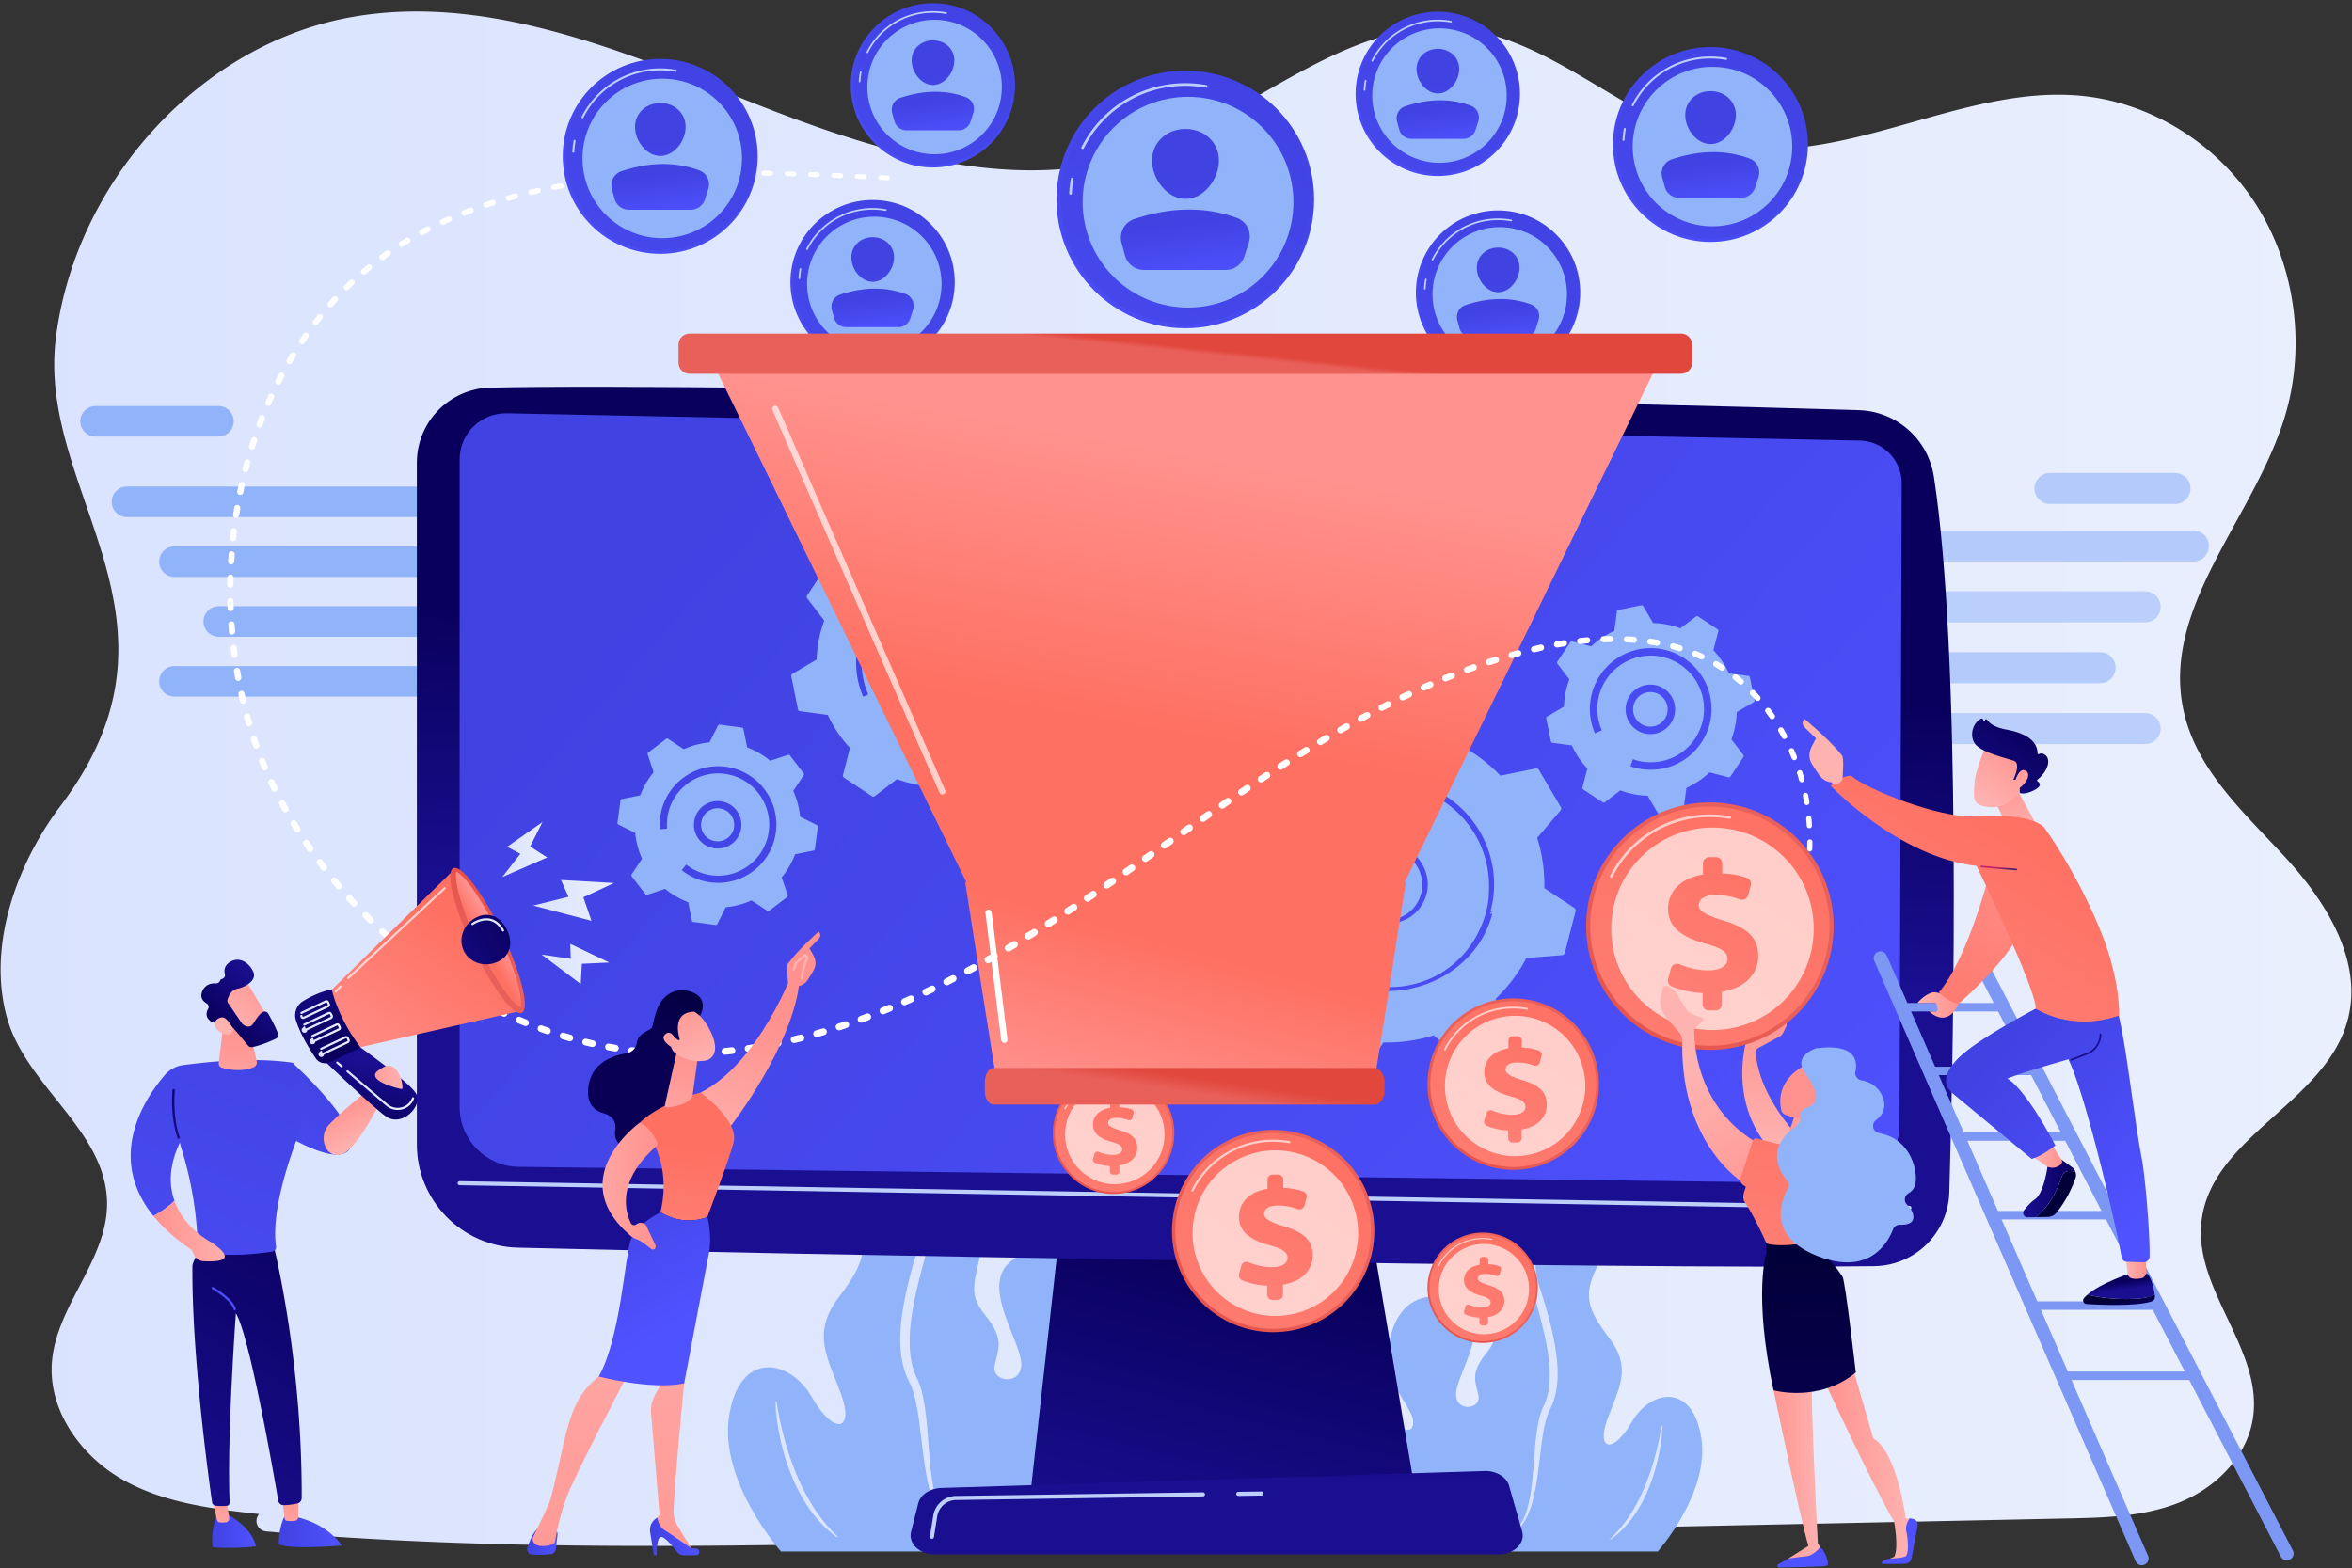 <svg width="2129" height="1420" xmlns="http://www.w3.org/2000/svg"><rect width="100%" height="100%" fill="#333333" stroke="none"/><defs><linearGradient x1="0%" y1="50%" y2="50%" id="a"><stop stop-color="#DAE3FE" offset="0%"/><stop stop-color="#E9EFFD" offset="100%"/></linearGradient><linearGradient x1="63.04%" y1="23.369%" x2="31.189%" y2="120.526%" id="b"><stop stop-color="#09005D" offset="0%"/><stop stop-color="#1A0F91" offset="100%"/></linearGradient><linearGradient x1="52.033%" y1="31.141%" x2="48.366%" y2="62.878%" id="c"><stop stop-color="#09005D" offset="0%"/><stop stop-color="#1A0F91" offset="100%"/></linearGradient><linearGradient x1="8.52%" y1="30.083%" x2="121.113%" y2="84.218%" id="d"><stop stop-color="#4042E2" offset="0%"/><stop stop-color="#4F52FF" offset="100%"/></linearGradient><linearGradient x1="50%" y1="-540.557%" x2="50%" y2="27.533%" id="e"><stop stop-color="#09005D" offset="0%"/><stop stop-color="#1A0F91" offset="100%"/></linearGradient><linearGradient x1="-18.42%" y1="129.416%" x2="48.646%" y2="51.572%" id="f"><stop stop-color="#E1473D" offset="0%"/><stop stop-color="#E9605A" offset="100%"/></linearGradient><linearGradient x1="87.799%" y1="-7.103%" x2="-117.337%" y2="302.799%" id="g"><stop stop-color="#FE7062" offset="0%"/><stop stop-color="#FF928E" offset="100%"/></linearGradient><linearGradient x1="77.896%" y1="-30.208%" x2="-22.501%" y2="255.907%" id="h"><stop stop-color="#FE7062" offset="0%"/><stop stop-color="#FF928E" offset="100%"/></linearGradient><linearGradient x1="-18.42%" y1="129.416%" x2="48.645%" y2="51.572%" id="i"><stop stop-color="#E1473D" offset="0%"/><stop stop-color="#E9605A" offset="100%"/></linearGradient><linearGradient x1="87.799%" y1="-7.103%" x2="-117.338%" y2="302.8%" id="j"><stop stop-color="#FE7062" offset="0%"/><stop stop-color="#FF928E" offset="100%"/></linearGradient><linearGradient x1="77.896%" y1="-30.209%" x2="-22.501%" y2="255.907%" id="k"><stop stop-color="#FE7062" offset="0%"/><stop stop-color="#FF928E" offset="100%"/></linearGradient><linearGradient x1="-18.421%" y1="129.417%" x2="48.645%" y2="51.573%" id="l"><stop stop-color="#E1473D" offset="0%"/><stop stop-color="#E9605A" offset="100%"/></linearGradient><linearGradient x1="87.799%" y1="-7.103%" x2="-117.339%" y2="302.802%" id="m"><stop stop-color="#FE7062" offset="0%"/><stop stop-color="#FF928E" offset="100%"/></linearGradient><linearGradient x1="77.896%" y1="-30.211%" x2="-22.504%" y2="255.907%" id="n"><stop stop-color="#FE7062" offset="0%"/><stop stop-color="#FF928E" offset="100%"/></linearGradient><linearGradient x1="-18.421%" y1="129.417%" x2="48.645%" y2="51.573%" id="o"><stop stop-color="#E1473D" offset="0%"/><stop stop-color="#E9605A" offset="100%"/></linearGradient><linearGradient x1="87.798%" y1="-7.103%" x2="-117.339%" y2="302.801%" id="p"><stop stop-color="#FE7062" offset="0%"/><stop stop-color="#FF928E" offset="100%"/></linearGradient><linearGradient x1="77.895%" y1="-30.207%" x2="-22.499%" y2="255.899%" id="q"><stop stop-color="#FE7062" offset="0%"/><stop stop-color="#FF928E" offset="100%"/></linearGradient><linearGradient x1="42.91%" y1="34.891%" x2="52.945%" y2="62.956%" id="r"><stop stop-color="#09005D" offset="0%"/><stop stop-color="#1A0F91" offset="100%"/></linearGradient><linearGradient x1="49.713%" y1="49.453%" x2="71.468%" y2="69.367%" id="s"><stop stop-color="#020039" offset="0%"/><stop stop-color="#090056" offset="100%"/></linearGradient><linearGradient x1="100.002%" y1="50%" x2=".01%" y2="50%" id="t"><stop stop-color="#FF928E" offset="0%"/><stop stop-color="#FEB3B1" offset="100%"/></linearGradient><linearGradient x1="57.812%" y1="58.912%" x2="145.684%" y2="143.114%" id="u"><stop stop-color="#020039" offset="0%"/><stop stop-color="#090056" offset="100%"/></linearGradient><linearGradient x1="100%" y1="50.002%" x2=".002%" y2="50.002%" id="v"><stop stop-color="#09005D" offset="0%"/><stop stop-color="#1A0F91" offset="100%"/></linearGradient><linearGradient x1="99.998%" y1="49.997%" x2=".001%" y2="49.997%" id="w"><stop stop-color="#FF928E" offset="0%"/><stop stop-color="#FEB3B1" offset="100%"/></linearGradient><linearGradient x1="35.395%" y1="8.311%" x2="99.985%" y2="79.979%" id="x"><stop stop-color="#4042E2" offset="0%"/><stop stop-color="#4F52FF" offset="100%"/></linearGradient><linearGradient x1="170.375%" y1="275.057%" x2="48.669%" y2="47.509%" id="y"><stop stop-color="#09005D" offset="0%"/><stop stop-color="#1A0F91" offset="100%"/></linearGradient><linearGradient x1="100%" y1="49.999%" x2=".001%" y2="49.999%" id="z"><stop stop-color="#FF928E" offset="0%"/><stop stop-color="#FEB3B1" offset="100%"/></linearGradient><linearGradient x1=".089%" y1="166.887%" x2="89.299%" y2="-39.668%" id="A"><stop stop-color="#FE7062" offset="0%"/><stop stop-color="#FF928E" offset="100%"/></linearGradient><linearGradient x1="15.322%" y1="-54.597%" x2="72.17%" y2="133.212%" id="B"><stop stop-color="#FF928E" offset="0%"/><stop stop-color="#FEB3B1" offset="100%"/></linearGradient><linearGradient x1="77.848%" y1="-2.615%" x2="17.606%" y2="88.908%" id="C"><stop stop-color="#FF928E" offset="0%"/><stop stop-color="#FEB3B1" offset="100%"/></linearGradient><linearGradient x1="71.857%" y1="16.316%" x2="-1.046%" y2="108.913%" id="D"><stop stop-color="#09005D" offset="0%"/><stop stop-color="#1A0F91" offset="100%"/></linearGradient><linearGradient x1="111.289%" y1="-72.272%" x2="-45.463%" y2="226.382%" id="E"><stop stop-color="#FF928E" offset="0%"/><stop stop-color="#FEB3B1" offset="100%"/></linearGradient><linearGradient x1="72.346%" y1="19.191%" x2="-33.014%" y2="167.22%" id="F"><stop stop-color="#FE7062" offset="0%"/><stop stop-color="#FF928E" offset="100%"/></linearGradient><linearGradient x1="50.288%" y1="50.602%" x2="61.828%" y2="74.702%" id="G"><stop stop-color="#CB236D" offset="0%"/><stop stop-color="#4C246D" offset="100%"/></linearGradient><linearGradient x1="3270.658%" y1="-6351.094%" x2="3188.279%" y2="-6187.435%" id="H"><stop stop-color="#FF928E" offset="0%"/><stop stop-color="#FEB3B1" offset="100%"/></linearGradient><linearGradient x1="74.526%" y1="2.847%" x2="-2.168%" y2="150.299%" id="I"><stop stop-color="#4042E2" offset="0%"/><stop stop-color="#4F52FF" offset="100%"/></linearGradient><linearGradient x1="87.799%" y1="-7.103%" x2="-117.337%" y2="302.799%" id="J"><stop stop-color="#4042E2" offset="0%"/><stop stop-color="#4F52FF" offset="100%"/></linearGradient><linearGradient x1="53.05%" y1="70.726%" x2="95.061%" y2="422.37%" id="K"><stop stop-color="#4042E2" offset="0%"/><stop stop-color="#4F52FF" offset="100%"/></linearGradient><linearGradient x1="44.425%" y1="28.126%" x2="68.28%" y2="117.584%" id="L"><stop stop-color="#4042E2" offset="0%"/><stop stop-color="#4F52FF" offset="100%"/></linearGradient><linearGradient x1="74.525%" y1="2.847%" x2="-2.168%" y2="150.3%" id="M"><stop stop-color="#4042E2" offset="0%"/><stop stop-color="#4F52FF" offset="100%"/></linearGradient><linearGradient x1="87.798%" y1="-7.103%" x2="-117.337%" y2="302.798%" id="N"><stop stop-color="#4042E2" offset="0%"/><stop stop-color="#4F52FF" offset="100%"/></linearGradient><linearGradient x1="53.048%" y1="70.725%" x2="95.057%" y2="422.364%" id="O"><stop stop-color="#4042E2" offset="0%"/><stop stop-color="#4F52FF" offset="100%"/></linearGradient><linearGradient x1="44.426%" y1="28.126%" x2="68.281%" y2="117.583%" id="P"><stop stop-color="#4042E2" offset="0%"/><stop stop-color="#4F52FF" offset="100%"/></linearGradient><linearGradient x1="74.526%" y1="2.847%" x2="-2.168%" y2="150.3%" id="Q"><stop stop-color="#4042E2" offset="0%"/><stop stop-color="#4F52FF" offset="100%"/></linearGradient><linearGradient x1="87.799%" y1="-7.102%" x2="-117.337%" y2="302.798%" id="R"><stop stop-color="#4042E2" offset="0%"/><stop stop-color="#4F52FF" offset="100%"/></linearGradient><linearGradient x1="53.049%" y1="70.726%" x2="95.057%" y2="422.364%" id="S"><stop stop-color="#4042E2" offset="0%"/><stop stop-color="#4F52FF" offset="100%"/></linearGradient><linearGradient x1="44.426%" y1="28.126%" x2="68.281%" y2="117.582%" id="T"><stop stop-color="#4042E2" offset="0%"/><stop stop-color="#4F52FF" offset="100%"/></linearGradient><linearGradient x1="74.526%" y1="2.846%" x2="-2.168%" y2="150.299%" id="U"><stop stop-color="#4042E2" offset="0%"/><stop stop-color="#4F52FF" offset="100%"/></linearGradient><linearGradient x1="87.799%" y1="-7.103%" x2="-117.336%" y2="302.798%" id="V"><stop stop-color="#4042E2" offset="0%"/><stop stop-color="#4F52FF" offset="100%"/></linearGradient><linearGradient x1="53.05%" y1="70.724%" x2="95.058%" y2="422.363%" id="W"><stop stop-color="#4042E2" offset="0%"/><stop stop-color="#4F52FF" offset="100%"/></linearGradient><linearGradient x1="44.425%" y1="28.126%" x2="68.28%" y2="117.582%" id="X"><stop stop-color="#4042E2" offset="0%"/><stop stop-color="#4F52FF" offset="100%"/></linearGradient><linearGradient x1="74.526%" y1="2.846%" x2="-2.168%" y2="150.299%" id="Y"><stop stop-color="#4042E2" offset="0%"/><stop stop-color="#4F52FF" offset="100%"/></linearGradient><linearGradient x1="87.799%" y1="-7.103%" x2="-117.336%" y2="302.798%" id="Z"><stop stop-color="#4042E2" offset="0%"/><stop stop-color="#4F52FF" offset="100%"/></linearGradient><linearGradient x1="53.05%" y1="70.726%" x2="95.058%" y2="422.364%" id="aa"><stop stop-color="#4042E2" offset="0%"/><stop stop-color="#4F52FF" offset="100%"/></linearGradient><linearGradient x1="44.425%" y1="28.126%" x2="68.28%" y2="117.582%" id="ab"><stop stop-color="#4042E2" offset="0%"/><stop stop-color="#4F52FF" offset="100%"/></linearGradient><linearGradient x1="39.046%" y1="68.906%" x2="54.697%" y2="20.004%" id="ac"><stop stop-color="#FE7062" offset="0%"/><stop stop-color="#FF928E" offset="100%"/></linearGradient><linearGradient x1="55.533%" y1="47.923%" x2="51.282%" y2="49.519%" id="ad"><stop stop-color="#E1473D" offset="0%"/><stop stop-color="#E9605A" offset="100%"/></linearGradient><linearGradient x1="55.202%" y1="34.74%" x2="16.833%" y2="100.483%" id="ae"><stop stop-color="#FE7062" offset="0%"/><stop stop-color="#FF928E" offset="100%"/></linearGradient><linearGradient x1="61.986%" y1="42.352%" x2="42.916%" y2="54.519%" id="af"><stop stop-color="#E1473D" offset="0%"/><stop stop-color="#E9605A" offset="100%"/></linearGradient><linearGradient x1="74.526%" y1="2.847%" x2="-2.168%" y2="150.299%" id="ag"><stop stop-color="#4042E2" offset="0%"/><stop stop-color="#4F52FF" offset="100%"/></linearGradient><linearGradient x1="87.799%" y1="-7.103%" x2="-117.337%" y2="302.799%" id="ah"><stop stop-color="#4042E2" offset="0%"/><stop stop-color="#4F52FF" offset="100%"/></linearGradient><linearGradient x1="53.049%" y1="70.726%" x2="95.059%" y2="422.371%" id="ai"><stop stop-color="#4042E2" offset="0%"/><stop stop-color="#4F52FF" offset="100%"/></linearGradient><linearGradient x1="44.424%" y1="28.125%" x2="68.279%" y2="117.585%" id="aj"><stop stop-color="#4042E2" offset="0%"/><stop stop-color="#4F52FF" offset="100%"/></linearGradient><linearGradient x1="74.526%" y1="2.846%" x2="-2.168%" y2="150.299%" id="ak"><stop stop-color="#4042E2" offset="0%"/><stop stop-color="#4F52FF" offset="100%"/></linearGradient><linearGradient x1="87.799%" y1="-7.103%" x2="-117.337%" y2="302.798%" id="al"><stop stop-color="#4042E2" offset="0%"/><stop stop-color="#4F52FF" offset="100%"/></linearGradient><linearGradient x1="53.049%" y1="70.727%" x2="95.059%" y2="422.371%" id="am"><stop stop-color="#4042E2" offset="0%"/><stop stop-color="#4F52FF" offset="100%"/></linearGradient><linearGradient x1="44.424%" y1="28.125%" x2="68.279%" y2="117.585%" id="an"><stop stop-color="#4042E2" offset="0%"/><stop stop-color="#4F52FF" offset="100%"/></linearGradient><linearGradient x1="47.861%" y1="-.723%" x2="50.496%" y2="83.687%" id="ao"><stop stop-color="#FF928E" offset="0%"/><stop stop-color="#FEB3B1" offset="100%"/></linearGradient><linearGradient x1="-18.42%" y1="129.416%" x2="48.645%" y2="51.572%" id="ap"><stop stop-color="#E1473D" offset="0%"/><stop stop-color="#E9605A" offset="100%"/></linearGradient><linearGradient x1="87.799%" y1="-7.103%" x2="-117.337%" y2="302.799%" id="aq"><stop stop-color="#FE7062" offset="0%"/><stop stop-color="#FF928E" offset="100%"/></linearGradient><linearGradient x1="77.896%" y1="-30.209%" x2="-22.503%" y2="255.905%" id="ar"><stop stop-color="#FE7062" offset="0%"/><stop stop-color="#FF928E" offset="100%"/></linearGradient><linearGradient x1="0%" y1="49.999%" y2="49.999%" id="as"><stop stop-color="#FF928E" offset="0%"/><stop stop-color="#FEB3B1" offset="100%"/></linearGradient><linearGradient x1="124.768%" y1="-559.364%" x2="50.016%" y2="57.094%" id="at"><stop stop-color="#4042E2" offset="0%"/><stop stop-color="#4F52FF" offset="100%"/></linearGradient><linearGradient x1="146.431%" y1="-196.049%" x2="60.473%" y2="28.411%" id="au"><stop stop-color="#4042E2" offset="0%"/><stop stop-color="#4F52FF" offset="100%"/></linearGradient><linearGradient x1=".001%" y1="50%" x2="99.999%" y2="50%" id="av"><stop stop-color="#FF928E" offset="0%"/><stop stop-color="#FEB3B1" offset="100%"/></linearGradient><linearGradient x1="78.124%" y1="129.438%" x2="45.353%" y2="39.122%" id="aw"><stop stop-color="#FF928E" offset="0%"/><stop stop-color="#FEB3B1" offset="100%"/></linearGradient><linearGradient x1="64.959%" y1="-86.078%" x2="6.77%" y2="361.682%" id="ax"><stop stop-color="#FE7062" offset="0%"/><stop stop-color="#FF928E" offset="100%"/></linearGradient><linearGradient x1="49.886%" y1="7.801%" x2="50.186%" y2="147.777%" id="ay"><stop stop-color="#020039" offset="0%"/><stop stop-color="#090056" offset="100%"/></linearGradient><linearGradient x1=".001%" y1="50%" y2="50%" id="az"><stop stop-color="#FF928E" offset="0%"/><stop stop-color="#FEB3B1" offset="100%"/></linearGradient><linearGradient x1="95.023%" y1="53.028%" x2="493.15%" y2="79.688%" id="aA"><stop stop-color="#FF928E" offset="0%"/><stop stop-color="#FEB3B1" offset="100%"/></linearGradient><linearGradient x1="75.909%" y1="-34.57%" x2="57.85%" y2="29.696%" id="aB"><stop stop-color="#020039" offset="0%"/><stop stop-color="#090056" offset="100%"/></linearGradient><linearGradient x1="55.254%" y1="30.185%" x2="28.671%" y2="126.309%" id="aC"><stop stop-color="#FF928E" offset="0%"/><stop stop-color="#FEB3B1" offset="100%"/></linearGradient><linearGradient x1=".003%" y1="49.998%" x2="100.001%" y2="49.998%" id="aD"><stop stop-color="#4042E2" offset="0%"/><stop stop-color="#4F52FF" offset="100%"/></linearGradient><linearGradient x1="51.797%" y1="160.226%" x2="46.292%" y2="-118.722%" id="aE"><stop stop-color="#FF928E" offset="0%"/><stop stop-color="#FEB3B1" offset="100%"/></linearGradient><linearGradient x1=".001%" y1="50.002%" y2="50.002%" id="aF"><stop stop-color="#4042E2" offset="0%"/><stop stop-color="#4F52FF" offset="100%"/></linearGradient><linearGradient x1="55.47%" y1="169.796%" x2="42.269%" y2="-119.316%" id="aG"><stop stop-color="#FF928E" offset="0%"/><stop stop-color="#FEB3B1" offset="100%"/></linearGradient><linearGradient x1="49.111%" y1="41.062%" x2="36.445%" y2="200.254%" id="aH"><stop stop-color="#FE7062" offset="0%"/><stop stop-color="#FF928E" offset="100%"/></linearGradient><linearGradient x1="16.529%" y1="-33.124%" x2="57.376%" y2="68.378%" id="aI"><stop stop-color="#4042E2" offset="0%"/><stop stop-color="#4F52FF" offset="100%"/></linearGradient><linearGradient x1="56.012%" y1="5.898%" x2="36.521%" y2="195.51%" id="aJ"><stop stop-color="#FF928E" offset="0%"/><stop stop-color="#FEB3B1" offset="100%"/></linearGradient><linearGradient x1="99.999%" y1="50%" x2="0%" y2="50%" id="aK"><stop stop-color="#FF928E" offset="0%"/><stop stop-color="#FEB3B1" offset="100%"/></linearGradient><linearGradient x1="22.892%" y1="-3.365%" x2="67.285%" y2="105.287%" id="aL"><stop stop-color="#FF928E" offset="0%"/><stop stop-color="#FEB3B1" offset="100%"/></linearGradient><linearGradient x1="71.648%" y1="-33.439%" x2="31.638%" y2="99.432%" id="aM"><stop stop-color="#020039" offset="0%"/><stop stop-color="#090056" offset="100%"/></linearGradient><linearGradient x1="-10.235%" y1="-119.73%" x2="116.454%" y2="230.369%" id="aN"><stop stop-color="#FF928E" offset="0%"/><stop stop-color="#FEB3B1" offset="100%"/></linearGradient><linearGradient x1="21.685%" y1="160.541%" x2="-47.294%" y2="427.786%" id="aO"><stop stop-color="#FF928E" offset="0%"/><stop stop-color="#FEB3B1" offset="100%"/></linearGradient><linearGradient x1="130.205%" y1="782.838%" x2="65.388%" y2="181.613%" id="aP"><stop stop-color="#FF928E" offset="0%"/><stop stop-color="#FEB3B1" offset="100%"/></linearGradient><linearGradient x1="80.403%" y1="21.989%" x2="-28.384%" y2="153.451%" id="aQ"><stop stop-color="#4042E2" offset="0%"/><stop stop-color="#4F52FF" offset="100%"/></linearGradient><linearGradient x1="-.001%" y1="49.999%" y2="49.999%" id="aR"><stop stop-color="#4042E2" offset="0%"/><stop stop-color="#4F52FF" offset="100%"/></linearGradient><linearGradient x1="60.508%" y1="-84.317%" x2="33.403%" y2="239.043%" id="aS"><stop stop-color="#FF928E" offset="0%"/><stop stop-color="#FEB3B1" offset="100%"/></linearGradient><linearGradient x1=".001%" y1="50.001%" y2="50.001%" id="aT"><stop stop-color="#4042E2" offset="0%"/><stop stop-color="#4F52FF" offset="100%"/></linearGradient><linearGradient x1="54.986%" y1="-22.35%" x2="35.51%" y2="253.939%" id="aU"><stop stop-color="#FF928E" offset="0%"/><stop stop-color="#FEB3B1" offset="100%"/></linearGradient><linearGradient x1="72.098%" y1="-31.182%" x2="31.244%" y2="123.916%" id="aV"><stop stop-color="#09005D" offset="0%"/><stop stop-color="#1A0F91" offset="100%"/></linearGradient><linearGradient x1="85.507%" y1="-35.832%" x2="-20.172%" y2="229.377%" id="aW"><stop stop-color="#4042E2" offset="0%"/><stop stop-color="#4F52FF" offset="100%"/></linearGradient><linearGradient x1="49.999%" y1="17.458%" x2="49.999%" y2="217.457%" id="aX"><stop stop-color="#FF928E" offset="0%"/><stop stop-color="#FEB3B1" offset="100%"/></linearGradient><linearGradient x1="100.161%" y1="-7.468%" x2="20.69%" y2="93.092%" id="aY"><stop stop-color="#FF928E" offset="0%"/><stop stop-color="#FEB3B1" offset="100%"/></linearGradient><linearGradient x1="34.287%" y1="83.228%" x2="77.938%" y2="24.053%" id="aZ"><stop stop-color="#09005D" offset="0%"/><stop stop-color="#1A0F91" offset="100%"/></linearGradient><linearGradient x1="282.912%" y1="-228.106%" x2="54.438%" y2="46.479%" id="ba"><stop stop-color="#FF928E" offset="0%"/><stop stop-color="#FEB3B1" offset="100%"/></linearGradient><linearGradient x1="62.636%" y1="-96.47%" x2="41.69%" y2="146.706%" id="bb"><stop stop-color="#09005D" offset="0%"/><stop stop-color="#1A0F91" offset="100%"/></linearGradient><linearGradient x1="123.924%" y1="-76.657%" x2="31.646%" y2="81.452%" id="bc"><stop stop-color="#4042E2" offset="0%"/><stop stop-color="#4F52FF" offset="100%"/></linearGradient><linearGradient x1=".001%" y1="50%" x2="100.001%" y2="50%" id="bd"><stop stop-color="#FF928E" offset="0%"/><stop stop-color="#FEB3B1" offset="100%"/></linearGradient><linearGradient x1="36.769%" y1="20.762%" x2="64.416%" y2="82.611%" id="be"><stop stop-color="#FF928E" offset="0%"/><stop stop-color="#FEB3B1" offset="100%"/></linearGradient><linearGradient x1="36.524%" y1="99.393%" x2="55.816%" y2="24.878%" id="bf"><stop stop-color="#09005D" offset="0%"/><stop stop-color="#1A0F91" offset="100%"/></linearGradient><linearGradient x1="77.232%" y1="36.191%" x2="7.058%" y2="125.932%" id="bg"><stop stop-color="#FE7062" offset="0%"/><stop stop-color="#FF928E" offset="100%"/></linearGradient><linearGradient x1="73.306%" y1="-.367%" x2="45.592%" y2="59.527%" id="bh"><stop stop-color="#E1473D" offset="0%"/><stop stop-color="#E9605A" offset="100%"/></linearGradient><linearGradient x1="44.097%" y1="57.251%" x2="57.25%" y2="41.095%" id="bi"><stop stop-color="#FE7062" offset="0%"/><stop stop-color="#FF928E" offset="100%"/></linearGradient><linearGradient x1="115.786%" y1="14.931%" x2="-86.832%" y2="127.138%" id="bj"><stop stop-color="#09005D" offset="0%"/><stop stop-color="#1A0F91" offset="100%"/></linearGradient><linearGradient x1="62.46%" y1="86.45%" x2="2.772%" y2="-42.423%" id="bk"><stop stop-color="#09005D" offset="0%"/><stop stop-color="#1A0F91" offset="100%"/></linearGradient><linearGradient x1=".001%" y1="49.999%" x2="99.999%" y2="49.999%" id="bl"><stop stop-color="#DAE3FE" offset="0%"/><stop stop-color="#E9EFFD" offset="100%"/></linearGradient><linearGradient x1="0%" y1="50.009%" x2="100.001%" y2="50.009%" id="bm"><stop stop-color="#DAE3FE" offset="0%"/><stop stop-color="#E9EFFD" offset="100%"/></linearGradient><linearGradient x1=".001%" y1="50.004%" x2="100.001%" y2="50.004%" id="bn"><stop stop-color="#DAE3FE" offset="0%"/><stop stop-color="#E9EFFD" offset="100%"/></linearGradient><linearGradient x1="-.003%" y1="50%" y2="50%" id="bo"><stop stop-color="#DAE3FE" offset="0%"/><stop stop-color="#E9EFFD" offset="100%"/></linearGradient><linearGradient x1="0%" y1="50.001%" x2="100.001%" y2="50.001%" id="bp"><stop stop-color="#DAE3FE" offset="0%"/><stop stop-color="#E9EFFD" offset="100%"/></linearGradient><linearGradient x1=".002%" y1="49.986%" x2="100.007%" y2="49.986%" id="bq"><stop stop-color="#DAE3FE" offset="0%"/><stop stop-color="#E9EFFD" offset="100%"/></linearGradient><linearGradient x1="0%" y1="50%" x2="99.998%" y2="50%" id="br"><stop stop-color="#DAE3FE" offset="0%"/><stop stop-color="#E9EFFD" offset="100%"/></linearGradient><linearGradient x1="-.001%" y1="50.002%" x2="100.001%" y2="50.002%" id="bs"><stop stop-color="#FF928E" offset="0%"/><stop stop-color="#FEB3B1" offset="100%"/></linearGradient><linearGradient x1="0%" y1="49.999%" y2="49.999%" id="bt"><stop stop-color="#DAE3FE" offset="0%"/><stop stop-color="#E9EFFD" offset="100%"/></linearGradient><linearGradient x1=".001%" y1="50%" x2="100.001%" y2="50%" id="bu"><stop stop-color="#DAE3FE" offset="0%"/><stop stop-color="#E9EFFD" offset="100%"/></linearGradient><linearGradient x1=".001%" y1="50%" x2="99.999%" y2="50%" id="bv"><stop stop-color="#DAE3FE" offset="0%"/><stop stop-color="#E9EFFD" offset="100%"/></linearGradient></defs><g transform="translate(.564 .449)" fill="none"><path d="M2067.664 775.311c-36.893-39.993-80.52-78.998-91.897-133.297-19.688-93.961 64.494-174.079 92.052-265.848 19.055-63.454 9.224-135.701-25.999-191.067-35.223-55.365-95.12-92.725-158.412-98.802-108.897-10.457-215.469 66.339-322.74 44.099-85.892-17.808-153.767-96.366-240.958-104.782-102.6-9.903-187.727 78.736-285.704 112.109-117.19 39.918-244.249-1.8-359.467-47.578C559.321 44.366 438.097-6.71 316.646 15.2 181.457 39.588 68.108 162.871 50.027 305.188 32.107 446.23 182.393 559.448 54.464 728.8c-39.978 52.922-66.57 126.607-48.896 191.485 17.172 63.038 90.245 102.907 90.776 168.455.42 51.745-46.199 92.917-49.955 144.515-3.223 44.288 27.212 85.232 64.615 106.222 37.403 20.989 80.8 26.122 122.997 30.879l-.005.006a9.394 9.394 0 0 0-1.698 9.781c1.345 3.316 4.461 5.595 8.06 5.909 206.35 18.002 413.896 13.688 620.96 9.359 336.458-7.037 672.917-14.072 1009.375-21.108 34.58-.723 70-1.613 102.218-14.772 32.22-13.16 61.117-41.328 66.024-77.158 8.353-60.977-52.549-113.896-46.92-175.214 7.186-78.299 112.537-108.506 132.583-184.316 14.17-53.576-20.042-107.54-56.934-147.532z" fill="url(#a)"/><g fill="#91B3FA"><path d="M1855.107 455.862H1968.2c7.768 0 14.066-6.298 14.066-14.066 0-7.769-6.298-14.066-14.066-14.066h-113.092c-7.768 0-14.066 6.297-14.066 14.066 0 7.768 6.298 14.066 14.066 14.066zm-233.779 52.065h363.508c7.768 0 14.066-6.298 14.066-14.066 0-7.769-6.298-14.066-14.066-14.066h-363.508c-7.768 0-14.066 6.297-14.066 14.066 0 7.768 6.298 14.066 14.066 14.066z" opacity=".6"/><path d="M1577.651 563.025h363.508c7.768 0 14.066-6.297 14.066-14.066 0-7.768-6.298-14.066-14.066-14.066h-363.508c-7.768 0-14.066 6.298-14.066 14.066 0 7.769 6.298 14.066 14.066 14.066zm103.37 110.198h260.138c7.768 0 14.066-6.298 14.066-14.066 0-7.768-6.298-14.066-14.066-14.066h-260.138c-7.768 0-14.066 6.297-14.066 14.066 0 7.768 6.298 14.066 14.066 14.066z" opacity=".53"/><path d="M1536.886 618.124h363.508c7.77 0 14.066-6.297 14.066-14.066 0-7.768-6.297-14.066-14.066-14.066h-363.508c-7.769 0-14.066 6.297-14.066 14.066 0 7.769 6.297 14.066 14.066 14.066z" opacity=".6"/></g><g fill="#91B3FA"><path d="M197.144 394.825h-111.2c-7.639 0-13.832-6.193-13.832-13.831 0-7.639 6.193-13.831 13.831-13.831h111.201c7.638 0 13.831 6.192 13.831 13.831 0 7.639-6.193 13.831-13.83 13.831zm274.67 72.875H114.382c-7.639 0-13.83-6.193-13.83-13.831 0-7.639 6.191-13.831 13.83-13.831h357.432c7.64 0 13.831 6.192 13.831 13.831 0 7.639-6.193 13.831-13.83 13.831zm42.947 54.178h-357.43c-7.64 0-13.832-6.192-13.832-13.831 0-7.639 6.192-13.831 13.831-13.831h357.432c7.638 0 13.831 6.192 13.831 13.831 0 7.639-6.193 13.831-13.832 13.831zM413.12 630.233H157.33c-7.639 0-13.83-6.193-13.83-13.831 0-7.639 6.191-13.831 13.83-13.831h255.79c7.638 0 13.831 6.192 13.831 13.831 0 7.639-6.192 13.831-13.83 13.831zm141.726-54.177h-357.43c-7.64 0-13.832-6.192-13.832-13.831 0-7.639 6.192-13.831 13.831-13.831h357.432c7.64 0 13.831 6.192 13.831 13.831 0 7.638-6.193 13.831-13.832 13.831z"/></g><path d="M1499.981 1404.257s47.115-52.869 39.456-102.847c-7.659-49.978-45.893-44.016-62.905-14.462-17.013 29.553-32.307 25.497-22.199-2.288 10.107-27.785 22.776-45.869 1.831-73.528-20.944-27.658-23.116-39.411-11.348-64.091 11.768-24.68 26.546-59.649-20.28-72.127-46.825-12.478-93.473 25.858-82.553 76.03 10.92 50.172 17.48 55.637 2.44 74.222-15.04 18.585-8.773 26.218-6.642 38.315 2.131 12.096-20.846 14.929-20.357-2.109.49-17.038 29.718-57.253 9.768-76.014-19.949-18.761-59.05-18.964-69.064 24.417-10.014 43.38 22.071 62.875 20.473 78.565-1.597 15.69-18.828-8.101-33.837 7.893-15.009 15.994 5.2 28.557 20.07 37.224 14.87 8.667 37.292 24.201 15.956 35.482-21.337 11.281-41.538.485-28.468 35.318h247.66z" fill="#91B3FA"/><path d="M1403.122 1111.095c-1.538.729-2.886 1.644-4.202 2.624a31.175 31.175 0 0 0-3.64 3.23 36.552 36.552 0 0 0-5.748 7.652c-3.13 5.524-4.805 11.672-5.362 17.827-.098.771-.127 1.542-.169 2.314-.032.772-.085 1.546-.064 2.316l.014 2.316.125 2.308.07 1.155.126 1.148.258 2.297c.258 1.515.44 3.051.766 4.555.311 1.507.617 3.019 1.025 4.504l.576 2.238.598 2.164 2.406 8.638c3.186 11.512 6.255 23.02 8.668 34.587 2.346 11.56 3.971 23.247 3.605 34.793-.084 2.883-.299 5.755-.715 8.59-.4 2.836-.954 5.648-1.766 8.383-.802 2.737-1.788 5.421-3.047 7.988-1.398 2.907-2.489 5.922-3.343 8.909-1.61 5.999-2.56 11.998-3.288 17.972a404.155 404.155 0 0 0-1.685 17.875c-.914 11.88-1.698 23.723-3.616 35.401a98.97 98.97 0 0 1-.806 4.362c-.27 1.455-.623 2.891-.956 4.332-.309 1.449-.753 2.86-1.124 4.295-.21.71-.448 1.412-.67 2.119-.229.705-.439 1.418-.718 2.106l-.79 2.085c-.265.695-.599 1.362-.896 2.046-.572 1.379-1.322 2.677-2.007 4.014-1.529 2.589-3.324 5.059-5.514 7.264l.534.471c2.43-2.098 4.496-4.512 6.3-7.076 1.72-2.602 3.221-5.326 4.438-8.141 2.51-5.615 4.161-11.477 5.516-17.355 2.707-11.775 3.991-23.701 5.451-35.519.742-5.909 1.4-11.809 2.31-17.647.901-5.833 2.03-11.615 3.71-17.154.89-2.756 1.883-5.404 3.172-7.948 1.472-2.863 2.63-5.831 3.572-8.835.954-3.004 1.618-6.057 2.112-9.115.51-3.059.801-6.128.952-9.191.574-12.271-1.132-24.35-3.427-36.2-2.344-11.856-5.51-23.51-9.052-35.026a775.758 775.758 0 0 0-2.722-8.616l-.7-2.146-.642-2.09c-.456-1.39-.797-2.798-1.17-4.202-.396-1.402-.645-2.821-.977-4.234l-.368-2.13a31.903 31.903 0 0 1-.325-2.135c-.443-2.851-.552-5.715-.582-8.577a43.935 43.935 0 0 1 .801-8.537c.562-2.81 1.33-5.6 2.471-8.285.59-1.333 1.223-2.656 1.97-3.931.713-1.294 1.543-2.535 2.441-3.74 1.807-2.39 3.947-4.672 6.487-6.477l-.383-.571zm100.301 179.079c-1.405 9.356-3.402 18.632-5.843 27.782a241.846 241.846 0 0 1-4.076 13.62c-.354 1.13-.776 2.242-1.16 3.364-.38 1.123-.8 2.234-1.217 3.346-.795 2.236-1.695 4.438-2.57 6.646-.944 2.186-1.859 4.382-2.888 6.534-.953 2.182-2.046 4.308-3.102 6.448-2.217 4.237-4.556 8.42-7.156 12.478-2.59 4.062-5.455 7.976-8.502 11.789-3.11 3.771-6.497 7.357-10.082 10.836l.507.495c4.151-2.99 7.972-6.361 11.493-9.973a109.965 109.965 0 0 0 9.514-11.576c2.79-4.088 5.424-8.27 7.695-12.606 1.105-2.178 2.25-4.344 3.248-6.561 1.04-2.204 1.946-4.452 2.888-6.687.872-2.257 1.768-4.507 2.556-6.787a77.015 77.015 0 0 0 1.153-3.427c.36-1.149.755-2.288 1.083-3.443 1.422-4.596 2.592-9.248 3.602-13.922 1.983-9.352 3.371-18.803 3.606-28.317l-.749-.039z" fill="#DCE5FE"/><path d="M706.405 1404.257s-56.13-62.986-47.006-122.527c9.124-59.542 54.675-52.439 74.943-17.23s38.49 30.376 26.447-2.726c-12.04-33.102-27.134-54.647-2.182-87.598 24.953-32.951 27.54-46.953 13.52-76.355-14.02-29.403-31.627-71.064 24.16-85.929 55.786-14.865 111.36 30.806 98.351 90.579-13.01 59.773-20.824 66.284-2.905 88.425 17.918 22.141 10.451 31.235 7.912 45.646-2.539 14.411 24.835 17.786 24.253-2.513-.583-20.299-35.405-68.209-11.638-90.56 23.767-22.351 70.351-22.593 82.281 29.089 11.93 51.682-26.294 74.907-24.39 93.599 1.902 18.692 22.431-9.651 40.312 9.404 17.881 19.055-6.194 34.022-23.91 44.348s-44.43 28.833-19.01 42.272c25.418 13.439 49.486.578 33.914 42.076H706.405z" fill="#91B3FA"/><path d="M821.8 1054.994c1.831.869 3.438 1.958 5.005 3.126a37.047 37.047 0 0 1 4.338 3.848c2.704 2.743 4.987 5.832 6.846 9.117 3.73 6.581 5.724 13.906 6.388 21.238.117.919.151 1.837.201 2.756.038.92.101 1.842.076 2.759l-.017 2.759-.15 2.75-.083 1.376-.15 1.367-.308 2.737c-.308 1.805-.523 3.635-.913 5.426-.37 1.796-.735 3.597-1.22 5.366l-.687 2.667-.712 2.578-2.867 10.291c-3.795 13.716-7.452 27.425-10.326 41.205-2.795 13.772-4.73 27.695-4.294 41.451.1 3.435.356 6.857.852 10.234.477 3.379 1.136 6.729 2.104 9.987.955 3.26 2.131 6.458 3.63 9.517 1.665 3.463 2.965 7.055 3.982 10.614 1.918 7.146 3.051 14.293 3.917 21.411a481.167 481.167 0 0 1 2.008 21.296c1.09 14.153 2.023 28.262 4.308 42.176a118.7 118.7 0 0 0 .96 5.197c.322 1.734.742 3.444 1.14 5.161.367 1.726.897 3.407 1.338 5.117.25.846.534 1.682.8 2.524.271.84.522 1.689.854 2.509l.941 2.484c.315.828.714 1.623 1.067 2.438.681 1.643 1.575 3.189 2.391 4.781 1.822 3.085 3.96 6.028 6.57 8.655l-.637.562c-2.894-2.499-5.356-5.376-7.505-8.43-2.049-3.1-3.837-6.345-5.287-9.699-2.99-6.689-4.957-13.673-6.572-20.676-3.225-14.029-4.755-28.237-6.495-42.316-.884-7.04-1.668-14.069-2.75-21.024-1.075-6.949-2.419-13.838-4.422-20.436-1.058-3.284-2.244-6.438-3.778-9.469-1.753-3.411-3.132-6.947-4.256-10.525-1.137-3.579-1.928-7.216-2.516-10.859-.608-3.644-.954-7.301-1.134-10.95-.684-14.619 1.35-29.01 4.082-43.127 2.792-14.125 6.566-28.009 10.785-41.728a905.345 905.345 0 0 1 3.243-10.264l.835-2.556.764-2.49c.544-1.656.95-3.333 1.395-5.006.471-1.67.767-3.361 1.162-5.044l.44-2.538a37.63 37.63 0 0 0 .386-2.543c.53-3.396.658-6.808.693-10.218a52.318 52.318 0 0 0-.955-10.171c-.67-3.348-1.583-6.672-2.944-9.87-.7-1.588-1.457-3.165-2.347-4.684-.849-1.541-1.838-3.02-2.909-4.456-2.152-2.848-4.702-5.566-7.728-7.716l.46-.685zm-119.496 213.349c1.674 11.146 4.053 22.198 6.961 33.099a289.08 289.08 0 0 0 4.855 16.226c.422 1.347.924 2.672 1.382 4.008.454 1.338.954 2.662 1.45 3.987.947 2.664 2.02 5.287 3.063 7.918 1.123 2.604 2.213 5.22 3.44 7.785 1.135 2.599 2.437 5.132 3.694 7.683 2.641 5.048 5.428 10.031 8.525 14.865 3.086 4.84 6.498 9.502 10.13 14.045 3.705 4.493 7.74 8.765 12.011 12.91l-.604.589c-4.945-3.562-9.497-7.579-13.693-11.881-4.122-4.355-7.89-8.98-11.335-13.791-3.324-4.871-6.462-9.853-9.168-15.018-1.317-2.594-2.679-5.175-3.87-7.816-1.239-2.626-2.319-5.304-3.44-7.967-1.04-2.689-2.107-5.37-3.046-8.086a90.98 90.98 0 0 1-1.374-4.082c-.428-1.368-.899-2.726-1.29-4.102-1.695-5.476-3.088-11.018-4.29-16.586-2.364-11.141-4.017-22.401-4.297-33.736l.896-.05z" fill="#DCE5FE"/><g transform="translate(376.763 349.73)"><path fill="url(#b)" d="M585.461 732.593L555.42 1002.012 903.946 1002.012 858.55 732.593z"/><path d="M0 68.802v617.04c0 50.76 40.449 92.269 91.192 93.578 225.373 5.812 1013.619 19.903 1228.159 16.74 36.874-.543 66.745-30.051 67.809-66.914 4.137-143.347 10.856-488.048-14.008-648.08-5.236-33.7-33.683-58.901-67.771-59.991C1116.547 15.134 280.954-4.048 66.515.768 29.531 1.598 0 31.808 0 68.802z" fill="url(#c)"/><path d="M38.718 65.798v586.23c0 29.636 23.79 53.785 53.423 54.228l1196.346 14.786c29.379.433 53.461-23.203 53.571-52.585l2.001-580.993c.078-21.01-16.659-38.222-37.662-38.734L81.56 23.986C58.069 23.414 38.718 42.3 38.718 65.798z" fill="url(#d)"/><path d="M1351.064 745.24h-.032L38.686 722.88a1.838 1.838 0 0 1 .031-3.675h.031l1312.346 22.36a1.839 1.839 0 0 1 1.806 1.869 1.839 1.839 0 0 1-1.836 1.806z" fill="#BDD0FB"/><path d="M979.018 1057.135H468.927c-13.857 0-24.264-9.865-21.585-20.462l6.546-25.886c1.968-7.785 10.533-13.5 20.705-13.817l491.746-15.345c10.627-.331 20.037 5.31 22.352 13.4l11.8 41.23c3.065 10.712-7.391 20.88-21.473 20.88z" fill="url(#e)"/><path d="M743.518 1004.156a1.837 1.837 0 0 1-.026-3.674l21.073-.307c.997 0 1.85.796 1.864 1.81a1.837 1.837 0 0 1-1.81 1.864l-21.073.306h-.028zm-277.289 38.883a1.835 1.835 0 0 1-1.816-2.126l3.006-18.828a21.18 21.18 0 0 1 20.637-17.868l223.5-3.267c.934-.04 1.849.797 1.864 1.81a1.838 1.838 0 0 1-1.81 1.864l-223.5 3.267a17.51 17.51 0 0 0-17.063 14.77l-3.006 18.829a1.839 1.839 0 0 1-1.812 1.549z" fill="#BDD0FB"/></g><g fill="#91B3FA"><g transform="translate(715.64 465.642)"><path d="M133.426 159.208c4.709.225 9.18-.894 13.034-3.018 7.249-3.996 12.326-11.55 12.75-20.407a24.473 24.473 0 0 0-6.372-17.744c-4.425-4.869-10.48-7.725-17.052-8.04-13.567-.65-25.134 9.856-25.785 23.424-.316 6.573 1.948 12.874 6.372 17.744 4.425 4.87 10.48 7.725 17.053 8.041z"/><path d="M269.167 123.006l-6.053-29.958a2.094 2.094 0 0 0-1.775-1.66l-25.24-3.369a110.982 110.982 0 0 0-20.08-29.833l6.403-24.662a2.095 2.095 0 0 0-.87-2.27L196.09 14.35a2.095 2.095 0 0 0-2.43.081l-20.242 15.475a110.978 110.978 0 0 0-35.288-6.92L125.226 1.032a2.095 2.095 0 0 0-2.22-.992L93.05 6.094a2.093 2.093 0 0 0-1.66 1.775l-3.37 25.24a111.01 111.01 0 0 0-29.832 20.078l-24.663-6.402a2.092 2.092 0 0 0-2.27.87L14.35 73.116a2.094 2.094 0 0 0 .08 2.43l15.476 20.241a111.04 111.04 0 0 0-6.922 35.288L1.033 143.98a2.094 2.094 0 0 0-.991 2.22l6.053 29.956a2.091 2.091 0 0 0 1.775 1.66l25.239 3.37a111.033 111.033 0 0 0 20.078 29.832l-6.402 24.662a2.095 2.095 0 0 0 .869 2.27l25.463 16.903c.745.494 1.72.462 2.429-.08l20.243-15.476a110.978 110.978 0 0 0 35.287 6.921l12.904 21.952a2.097 2.097 0 0 0 2.22.991l29.957-6.053a2.094 2.094 0 0 0 1.66-1.774l3.369-25.24a110.987 110.987 0 0 0 29.833-20.078l24.662 6.402a2.092 2.092 0 0 0 2.27-.868l16.903-25.463a2.092 2.092 0 0 0-.081-2.429l-15.475-20.242a110.98 110.98 0 0 0 6.922-35.288l21.952-12.904a2.087 2.087 0 0 0 .995-2.218zm-70.63 53.26c-11.263 16.967-28.463 28.536-48.426 32.57-13.55 2.737-27.563 1.755-40.522-2.84l1.674-4.722c12.104 4.293 25.194 5.21 37.855 2.651 18.655-3.768 34.72-14.576 45.246-30.429 10.524-15.854 14.245-34.858 10.476-53.51a71.003 71.003 0 0 0-7.415-20.252c-14.627-26.53-45.297-41.78-76.526-35.472-38.503 7.78-63.5 45.437-55.721 83.942a71.887 71.887 0 0 0 3.375 11.593l.06.16a70.973 70.973 0 0 0 1.12 2.718l-4.591 2.004a76.847 76.847 0 0 1-4.876-15.482c-6.753-33.425 9.572-66.255 37.968-81.91a75.806 75.806 0 0 1 21.672-7.935c33.425-6.753 66.25 9.57 81.907 37.966a75.957 75.957 0 0 1 7.937 21.675c4.035 19.963.052 40.303-11.212 57.273zm-93.54-43.084c.51-10.657 6.62-19.747 15.344-24.556a29.458 29.458 0 0 1 15.685-3.632c7.909.38 15.196 3.816 20.52 9.676 5.325 5.861 8.048 13.444 7.669 21.353-.784 16.327-14.702 28.975-31.028 28.19-7.91-.379-15.197-3.815-20.521-9.676-5.325-5.862-8.048-13.446-7.67-21.355z"/></g><g transform="translate(558.334 655.59)"><path d="M85.151 104.632a14.916 14.916 0 0 0 8.096.85c4.963-.86 9.382-4.196 11.383-9.206a14.893 14.893 0 0 0-.145-11.47 14.88 14.88 0 0 0-8.212-8.008 14.893 14.893 0 0 0-11.47.144 14.896 14.896 0 0 0-8.008 8.212 14.902 14.902 0 0 0 .145 11.472 14.891 14.891 0 0 0 8.211 8.006z"/><path d="M180.651 91.032l-15.289-7.668a74.572 74.572 0 0 0-6.215-23.34l9.467-14.259c.332-.5.31-1.155-.054-1.632l-12.466-16.31a1.405 1.405 0 0 0-1.56-.48l-16.243 5.392a74.531 74.531 0 0 0-20.89-12.124l-3.386-16.765a1.406 1.406 0 0 0-1.192-1.115L92.474.012a1.406 1.406 0 0 0-1.443.763l-7.668 15.29a74.544 74.544 0 0 0-23.34 6.214l-14.259-9.467a1.407 1.407 0 0 0-1.632.054l-16.31 12.466a1.407 1.407 0 0 0-.48 1.56l5.392 16.243A74.57 74.57 0 0 0 20.61 64.026L3.845 67.411a1.407 1.407 0 0 0-1.115 1.192L.012 88.951a1.407 1.407 0 0 0 .764 1.443l15.288 7.668a74.572 74.572 0 0 0 6.215 23.341l-9.467 14.258c-.332.5-.31 1.155.055 1.632l12.466 16.31c.365.477.991.67 1.56.48l16.243-5.392a74.555 74.555 0 0 0 20.891 12.124l3.386 16.766a1.407 1.407 0 0 0 1.192 1.115l20.348 2.718a1.408 1.408 0 0 0 1.443-.763l7.668-15.289a74.544 74.544 0 0 0 23.341-6.215l14.258 9.467c.5.332 1.155.31 1.632-.054l16.31-12.466c.477-.364.67-.99.481-1.56l-5.393-16.243a74.545 74.545 0 0 0 12.124-20.89l16.766-3.386a1.407 1.407 0 0 0 1.116-1.192l2.718-20.348a1.415 1.415 0 0 0-.766-1.443zm-37.259 6.435c-1.867 13.973-9.063 26.384-20.263 34.944-11.199 8.56-25.064 12.25-39.037 10.38a52.685 52.685 0 0 1-25.873-11.005l4.041-5.069a46.22 46.22 0 0 0 22.691 9.65c12.255 1.636 24.42-1.598 34.241-9.107 9.825-7.508 16.137-18.394 17.774-30.648.64-4.782.52-9.493-.264-14.013-3.364-19.396-18.973-35.263-39.492-38.007-25.3-3.38-48.636 14.457-52.016 39.757a46.87 46.87 0 0 0-.268 9.858l-6.463.512a53.143 53.143 0 0 1 .431-12.116c3.46-22.954 21.372-40.35 43.203-44.136a52.101 52.101 0 0 1 5.322-.644c.017.003.023 0 .032 0a52.67 52.67 0 0 1 10.618.345c23.394 3.126 41.188 21.215 45.022 43.328a52.562 52.562 0 0 1 .301 15.971zM70.775 82.748a21.33 21.33 0 0 1 11.472-11.764 21.319 21.319 0 0 1 16.43-.207 21.32 21.32 0 0 1 11.765 11.471 21.327 21.327 0 0 1 .208 16.432c-4.392 10.988-16.91 16.363-27.903 11.972a21.32 21.32 0 0 1-11.765-11.47 21.334 21.334 0 0 1-.207-16.434z"/></g><g transform="translate(1399.024 547.478)"><path d="M188.584 86.18l-4.24-20.99a1.467 1.467 0 0 0-1.244-1.163l-17.684-2.36a77.742 77.742 0 0 0-14.068-20.9l4.485-17.28a1.467 1.467 0 0 0-.609-1.59l-17.84-11.844a1.467 1.467 0 0 0-1.702.057L121.5 20.952a77.733 77.733 0 0 0-24.724-4.849L87.736.723A1.467 1.467 0 0 0 86.18.03L65.191 4.27a1.464 1.464 0 0 0-1.163 1.243l-2.36 17.684a77.762 77.762 0 0 0-20.902 14.067L23.487 32.78a1.468 1.468 0 0 0-1.59.61l-11.844 17.84a1.467 1.467 0 0 0 .057 1.701l10.842 14.182a77.782 77.782 0 0 0-4.849 24.723l-15.38 9.041a1.467 1.467 0 0 0-.694 1.555l4.241 20.99a1.469 1.469 0 0 0 1.244 1.163l17.683 2.361a77.762 77.762 0 0 0 14.067 20.901l-4.486 17.28a1.468 1.468 0 0 0 .61 1.59l17.84 11.843a1.467 1.467 0 0 0 1.701-.057l14.182-10.842a77.782 77.782 0 0 0 24.723 4.85l9.041 15.38c.317.538.942.817 1.555.693l20.99-4.24a1.465 1.465 0 0 0 1.162-1.244l2.36-17.684a77.767 77.767 0 0 0 20.902-14.067l17.28 4.485a1.468 1.468 0 0 0 1.59-.609l11.843-17.84a1.465 1.465 0 0 0-.057-1.702L167.658 121.5a77.728 77.728 0 0 0 4.85-24.724l15.38-9.04c.541-.319.82-.944.696-1.557zm-48.13 38.214c-8.13 12.25-20.548 20.602-34.963 23.512a54.966 54.966 0 0 1-29.255-2.05l2.26-6.373a48.218 48.218 0 0 0 25.657 1.797c12.641-2.555 23.535-9.88 30.667-20.626 7.135-10.745 9.655-23.626 7.102-36.267a48.098 48.098 0 0 0-5.027-13.728c-9.914-17.98-30.702-28.318-51.869-24.044-26.098 5.273-43.04 30.798-37.768 56.895a48.807 48.807 0 0 0 3.09 9.812l-6.2 2.703a55.44 55.44 0 0 1-3.696-12.094C36.057 80.121 47.8 56.873 68.04 45.716a54.698 54.698 0 0 1 5.03-2.446c.017-.002.021-.007.03-.012a54.896 54.896 0 0 1 10.588-3.27c24.13-4.875 47.83 6.91 59.131 27.41a54.831 54.831 0 0 1 5.73 15.647c2.913 14.413.038 29.098-8.095 41.35zM71.94 93.231A22.248 22.248 0 0 1 79.25 77.73a22.242 22.242 0 0 1 16.131-5.793 22.237 22.237 0 0 1 15.503 7.31 22.247 22.247 0 0 1 5.794 16.132c-.593 12.33-11.109 21.886-23.442 21.295a22.24 22.24 0 0 1-15.503-7.309 22.248 22.248 0 0 1-5.794-16.133z"/><path d="M93.558 109.92a15.542 15.542 0 0 0 8.272-1.917c4.601-2.537 7.823-7.329 8.093-12.95a15.53 15.53 0 0 0-4.045-11.26 15.522 15.522 0 0 0-10.822-5.104 15.534 15.534 0 0 0-11.26 4.044 15.535 15.535 0 0 0-5.104 10.821 15.54 15.54 0 0 0 4.045 11.263 15.528 15.528 0 0 0 10.821 5.102z"/></g><g transform="translate(1083.526 629.565)"><path d="M155.694 199.23c4.719 2.572 10.036 3.805 15.374 3.805h.002c11.807 0 22.646-6.306 28.292-16.662 4.115-7.549 5.043-16.186 2.614-24.434-2.428-8.248-7.924-15.024-15.473-19.139a32.206 32.206 0 0 0-43.668 12.882c-4.115 7.55-5.043 16.19-2.615 24.438 2.43 8.247 7.925 14.996 15.474 19.11z"/><path d="M340.994 192.011l-27.161-17.944a141.872 141.872 0 0 0-6.473-45.513l21.11-24.806c.74-.869.848-2.112.267-3.096l-19.875-33.64a2.677 2.677 0 0 0-2.84-1.26l-31.914 6.521a141.878 141.878 0 0 0-36.742-27.63l-2.611-32.449a2.678 2.678 0 0 0-2.001-2.377L194.914.084a2.677 2.677 0 0 0-2.9 1.117L174.07 28.362a141.91 141.91 0 0 0-45.514 6.473l-24.807-21.112a2.676 2.676 0 0 0-3.096-.266l-33.64 19.874a2.677 2.677 0 0 0-1.26 2.84l6.52 31.915a141.935 141.935 0 0 0-27.63 36.741l-32.448 2.611a2.677 2.677 0 0 0-2.377 2.002L.085 147.28a2.675 2.675 0 0 0 1.116 2.9l27.162 17.943a141.881 141.881 0 0 0 6.472 45.514l-21.111 24.806a2.678 2.678 0 0 0-.266 3.096l19.875 33.64a2.677 2.677 0 0 0 2.84 1.26l31.914-6.522a141.839 141.839 0 0 0 36.742 27.631l2.61 32.448a2.675 2.675 0 0 0 2 2.377l37.842 9.733a2.678 2.678 0 0 0 2.899-1.116l17.944-27.16a141.879 141.879 0 0 0 45.514-6.475l24.806 21.112c.87.74 2.113.847 3.096.266l33.639-19.874a2.677 2.677 0 0 0 1.26-2.84l-6.521-31.915a141.873 141.873 0 0 0 27.63-36.74l32.449-2.612a2.676 2.676 0 0 0 2.377-2l9.734-37.842a2.668 2.668 0 0 0-1.114-2.899zm-202.556-38.719a37.206 37.206 0 0 1 32.692-19.403 37.244 37.244 0 0 1 17.772 4.544c8.724 4.755 15.075 12.623 17.882 22.155 2.807 9.531 1.734 18.56-3.022 27.283-6.523 11.967-19.05 18.376-32.69 18.376h-.002c-6.175 0-12.32-.545-17.772-3.517-8.724-4.755-15.075-12.11-17.882-21.64-2.807-9.533-1.734-19.074 3.022-27.798zm126.757 41.178h-.002c-.006 0 .737.797.73.824-.003.011.742.675.742.685V196.077c0 .016-.76.036-.764.051-.003.008-.381.02-.383.027-.004.015-.196-.84-.2-.827-.001.005-.146-.858-.146-.858h-.024c-.003 0-.02.906-.023.922-.001.006-.008.447-.01.452-.016.063-.035.343-.052.406-.01.04-.022.19-.033.228-.002.008-.003.064-.005.073-.031.117-.063.263-.095.38l-.005.031c-.02.076-.2.152-.22.227-.007.025-.182.06-.182.086v.002c0 .002.158.007.157.01-.002.01.998.017.995.027-.005.02.988.035.988.053v.003c-10.706 42.025-51.531 69.901-95.133 69.901h-.003-.008c-8.106 0-16.234 0-24.162-3.212h-.007c-42.8-9.635-72.694-48.765-72.698-92.903 0-8.115 1.034-15.87 3.074-23.803 4.37-16.993 13.247-32.266 25.667-44.526.983-.97 2.57-.867 3.542.117.483.49.723 1.172.723 1.808 0 .646-.25 1.316-.745 1.805-11.774 11.623-20.19 26.296-24.334 42.41-1.935 7.524-2.916 14.773-2.916 22.467.003 41.85 28.35 78.706 68.935 88.341h.005c.014 0 1.026.481 1.04.485 7.507 1.926 15.314 3.518 23.878 3.52v-.107c42.824-.003 77.105-28.168 87.696-68.49.007-.028-.482-.069-.476-.096.006-.022-.238-.047-.232-.069.002-.005-.122-.255-.121-.26.004-.015-.11-.29-.104-.29h.008-.006.008-.002c.002 0 .504.2.506.192.003-.015.512.082.512.07v.05c0-.007-.497.011-.496.004.003-.01.239-.007.24-.016.008-.027.256-.046.256-.072v.003c2.14-7.525 2.43-15.239 2.43-22.933-.001-41.85-28.591-78.37-69.177-88.809-6.342-1.63-12.5-2.588-18.985-2.844-1.35-.054-2.058-1.166-2.058-2.505v-.096c1.07-1.382.744-2.448 2.133-2.406 6.84.272 13.465 1.281 20.15 3 42.8 11.01 72.578 48.783 72.58 92.92.003 8.118-1.148 15.95-3.188 23.444z"/></g></g><g transform="translate(1055.94 1018.085)"><circle fill="url(#f)" cx="95.944" cy="95.989" r="91.593"/><circle fill="url(#g)" cx="95.944" cy="95.989" r="88.547"/><path d="M22.93 60.18a.972.972 0 0 1-.87-1.412c14.163-28.06 42.474-45.49 73.884-45.49 5.013 0 10.033.451 14.921 1.342a.974.974 0 1 1-.349 1.916 81.457 81.457 0 0 0-14.57-1.31c-30.672 0-58.316 17.021-72.146 44.42a.977.977 0 0 1-.87.534z" fill="#FFF" opacity=".65"/><circle fill="#FFF" opacity=".65" transform="rotate(-22.5 97.922 97.922)" cx="97.922" cy="97.922" r="74.946"/><path d="M90.52 153.632v-8.153c-8.5-.34-16.908-2.347-22.879-4.96-2.132-.934-3.219-3.327-2.607-5.573l2.072-7.595c.76-2.786 3.79-4.227 6.453-3.11 5.923 2.482 13.237 4.447 21.123 4.447 8.187 0 14.292-2.776 14.292-8.465 0-5.134-4.718-8.186-16.096-11.239-16.235-4.44-27.89-11.518-27.89-25.81 0-12.905 9.435-22.757 25.808-25.393v-8.155a4.75 4.75 0 0 1 4.751-4.75h4.791a4.75 4.75 0 0 1 4.751 4.75v7.321c7.865.315 13.59 1.66 18.134 3.256 2.328.818 3.6 3.325 2.954 5.707l-1.905 7.024a4.737 4.737 0 0 1-6.254 3.2c-4.183-1.582-10.097-3.229-17.785-3.229-9.714 0-12.488 4.023-12.488 7.631 0 4.44 5.828 7.493 18.454 11.38 18.04 5.41 25.532 12.903 25.532 26.363 0 12.35-9.158 23.451-26.919 26.226v9.125a4.75 4.75 0 0 1-4.75 4.751H95.27a4.748 4.748 0 0 1-4.75-4.749z" fill="url(#h)"/></g><g transform="translate(1291.57 903.441)"><circle fill="url(#i)" cx="77.636" cy="77.636" r="77.636"/><circle fill="url(#j)" cx="77.636" cy="77.636" r="75.054"/><path d="M15.746 47.283a.826.826 0 0 1-.736-1.198C27.015 22.301 51.012 7.526 77.636 7.526c4.25 0 8.505.383 12.647 1.138a.826.826 0 1 1-.296 1.625 69.09 69.09 0 0 0-12.351-1.111c-25.997 0-49.429 14.427-61.152 37.651a.825.825 0 0 1-.738.454z" fill="#FFF" opacity=".65"/><circle fill="#FFF" opacity=".65" transform="rotate(-10.9 79.33 79.33)" cx="79.33" cy="79.33" r="63.527"/><path d="M73.038 126.495v-6.911c-7.205-.289-14.331-1.989-19.392-4.205-1.807-.791-2.729-2.819-2.21-4.723l1.756-6.437c.644-2.361 3.212-3.583 5.47-2.637 5.021 2.105 11.22 3.77 17.904 3.77 6.939 0 12.114-2.353 12.114-7.175 0-4.352-3.999-6.939-13.643-9.526-13.761-3.764-23.641-9.763-23.641-21.877 0-10.939 7.998-19.289 21.877-21.523v-6.912a4.027 4.027 0 0 1 4.027-4.027h4.061a4.027 4.027 0 0 1 4.027 4.027v6.206c6.667.267 11.519 1.407 15.37 2.76 1.973.693 3.052 2.819 2.504 4.837l-1.615 5.953a4.015 4.015 0 0 1-5.301 2.712c-3.546-1.341-8.559-2.737-15.075-2.737-8.233 0-10.585 3.41-10.585 6.469 0 3.764 4.94 6.351 15.642 9.645 15.29 4.587 21.641 10.938 21.641 22.346 0 10.468-7.763 19.877-22.817 22.23v7.734a4.027 4.027 0 0 1-4.027 4.027h-4.061a4.023 4.023 0 0 1-4.026-4.026z" fill="url(#k)"/></g><g transform="translate(952.368 970.486)"><circle fill="url(#l)" cx="55.033" cy="55.033" r="55.033"/><circle fill="url(#m)" cx="55.033" cy="55.033" r="53.203"/><path d="M11.161 33.518a.586.586 0 0 1-.522-.849c8.51-16.86 25.521-27.333 44.394-27.333 3.012 0 6.029.272 8.965.807a.585.585 0 1 1-.21 1.151 48.924 48.924 0 0 0-8.755-.787c-18.428 0-35.038 10.227-43.348 26.69a.588.588 0 0 1-.524.321z" fill="#FFF" opacity=".65"/><circle fill="#FFF" opacity=".65" cx="56.192" cy="56.193" r="45.03"/><path d="M51.773 89.669V84.77c-5.107-.204-10.159-1.41-13.746-2.98-1.281-.561-1.934-1.999-1.566-3.348l1.245-4.563c.457-1.674 2.277-2.54 3.877-1.869 3.559 1.492 7.953 2.672 12.692 2.672 4.919 0 8.587-1.668 8.587-5.086 0-3.085-2.834-4.919-9.671-6.753-9.755-2.668-16.758-6.92-16.758-15.508 0-7.754 5.67-13.674 15.508-15.257v-4.9a2.854 2.854 0 0 1 2.854-2.854h2.878a2.855 2.855 0 0 1 2.855 2.854v4.399c4.726.189 8.166.997 10.896 1.956 1.399.491 2.163 1.998 1.775 3.429l-1.145 4.22a2.845 2.845 0 0 1-3.758 1.922c-2.514-.951-6.067-1.94-10.686-1.94-5.836 0-7.504 2.417-7.504 4.585 0 2.668 3.502 4.502 11.089 6.837 10.839 3.251 15.341 7.754 15.341 15.841 0 7.421-5.503 14.091-16.174 15.758v5.483a2.854 2.854 0 0 1-2.854 2.855h-2.879a2.855 2.855 0 0 1-2.856-2.854z" fill="url(#n)"/></g><g transform="translate(1291.57 1115.485)"><circle fill="url(#o)" cx="49.985" cy="49.985" r="49.985"/><circle fill="url(#p)" cx="49.985" cy="49.985" r="48.323"/><path d="M10.137 30.443a.532.532 0 0 1-.474-.771c7.729-15.313 23.18-24.826 40.321-24.826 2.736 0 5.476.247 8.143.733a.531.531 0 0 1 .428.619.528.528 0 0 1-.618.427 44.441 44.441 0 0 0-7.952-.715c-16.738 0-31.824 9.289-39.372 24.241a.533.533 0 0 1-.476.292z" fill="#FFF" opacity=".65"/><circle fill="#FFF" opacity=".65" transform="rotate(-76.714 51.046 51.174)" cx="51.046" cy="51.174" r="40.898"/><path d="M47.024 81.444v-4.45c-4.639-.186-9.227-1.281-12.486-2.707-1.164-.509-1.757-1.815-1.423-3.041l1.13-4.145c.415-1.52 2.068-2.307 3.522-1.698C41 66.758 44.991 67.83 49.295 67.83c4.468 0 7.8-1.515 7.8-4.62 0-2.802-2.574-4.468-8.784-6.133-8.86-2.423-15.221-6.286-15.221-14.085 0-7.043 5.15-12.419 14.085-13.858v-4.45a2.593 2.593 0 0 1 2.593-2.593h2.615a2.593 2.593 0 0 1 2.593 2.593v3.995c4.292.172 7.417.906 9.896 1.777 1.271.446 1.965 1.815 1.612 3.115l-1.04 3.833a2.585 2.585 0 0 1-3.413 1.746c-2.283-.863-5.51-1.762-9.706-1.762-5.301 0-6.815 2.196-6.815 4.165 0 2.423 3.18 4.089 10.071 6.21 9.845 2.953 13.934 7.042 13.934 14.388 0 6.74-4.998 12.798-14.691 14.313v4.98a2.593 2.593 0 0 1-2.593 2.593h-2.615a2.594 2.594 0 0 1-2.592-2.593z" fill="url(#q)"/></g><g fill="#7D97F4"><path d="M2064.015 1408.888l-276.73-533.734a6.13 6.13 0 0 1 2.617-8.253 6.13 6.13 0 0 1 8.253 2.618l276.73 533.734a6.13 6.13 0 0 1-2.617 8.253 6.136 6.136 0 0 1-2.813.688 6.105 6.105 0 0 1-5.44-3.306zm-131.462 4.078l-236.53-543.472a6.129 6.129 0 0 1 3.17-8.058 6.132 6.132 0 0 1 8.056 3.17l236.531 543.472c.653 1.5.682 3.164.083 4.686a6.082 6.082 0 0 1-3.253 3.371 6.122 6.122 0 0 1-8.057-3.169z"/><path d="M1746.328 972.948h95.941a3.826 3.826 0 0 0 0-7.652h-95.94a3.826 3.826 0 0 0 0 7.652zm25.637 59.435h95.942a3.826 3.826 0 0 0 0-7.652h-95.942a3.826 3.826 0 0 0 0 7.652zm33.813 71.169h102.05a3.826 3.826 0 0 0 0-7.652h-102.05a3.826 3.826 0 0 0 0 7.652zm-84.944-188.254h91.534a3.826 3.826 0 0 0 0-7.652h-91.534a3.826 3.826 0 0 0 0 7.652zm118.615 270.137h110.883a3.826 3.826 0 0 0 0-7.652H1839.45a3.826 3.826 0 0 0 0 7.652zm26.053 63.515h118.933a3.826 3.826 0 0 0 0-7.653h-118.933a3.826 3.826 0 0 0 0 7.653z"/></g><path d="M3.865 19.202C16.112 8.54 42.427 0 42.427 0L58.26.346c4.018 4.521 5.835 13.281 6.611 18.773-2.98 1.786-8.568 3.351-18.812 3.839-18.968.904-34.275-1.869-42.194-3.756z" fill="url(#r)" transform="translate(1885.026 1152.528)"/><path d="M3.865 19.202c7.92 1.887 23.227 4.66 42.194 3.756 10.244-.488 15.831-2.052 18.812-3.839.063.441.12.868.17 1.263.281 2.252-1.112 4.369-3.282 5.034-14.463 4.433-46.274 3.007-58.676 2.239-2.652-.164-4.037-3.276-2.337-5.319.882-1.061 1.94-2.107 3.12-3.134z" fill="url(#s)" transform="translate(1885.026 1152.528)"/><path d="M310.84 489.219v12.59a5.14 5.14 0 0 1-4.06 5.026c-2.453.53-5.707.87-8.867.087-1.976-.49-3.422-2.188-3.661-4.21l-1.591-13.493h18.18z" fill="url(#t)" transform="translate(1631.152 649.986)"/><path d="M31.166 25.3c4.911-10.934 3.506-15.85 13.23-14.762 1.17.131 2.14.357 2.96.649a8.74 8.74 0 0 1-.006 5.696c-2.458 7.074-7.596 19.159-17.024 31.058-1.98 2.5-5.01 3.95-8.2 4.004l-10.722.179C21.571 43.995 27.091 34.372 31.166 25.3z" fill="url(#u)" transform="translate(1830.765 1049.395)"/><path d="M10.725 35.91c8.228-5.793 11.3-29.454 11.3-29.454L34.707 0l9.563 6.93a8.804 8.804 0 0 1 3.086 4.255c-.82-.292-1.79-.518-2.96-.649-9.724-1.088-8.319 3.829-13.23 14.762-4.075 9.072-9.595 18.696-19.762 26.822l-7.369.123c-3.31.055-5.223-3.726-3.216-6.36 2.52-3.302 5.963-7.197 9.906-9.973z" fill="url(#v)" transform="translate(1830.765 1049.395)"/><path d="M226.663 387.499l7.657 11.91a3.466 3.466 0 0 1-.768 4.604c-2.454 1.929-6.706 4.088-11.914 1.853l-12.301-8.43 17.326-9.937z" fill="url(#w)" transform="translate(1631.152 649.986)"/><path d="M284.136 261.788s4.027 11.349 9.869 51.226c5.843 39.877 9.685 68.874 12.87 84.688 2.913 14.46 7.506 66.543 7.236 89.32a5.456 5.456 0 0 1-5.623 5.402l-15.068-.471a4.882 4.882 0 0 1-4.67-4.06c-3.986-23.45-31.551-144.453-48.17-179.261 0 0-44.217 12.499-55.241 17.528 0 0 14.253 5.706 43.46 60.463 0 0-12.613 10.022-21.547 12.11 0 0-63.917-53.013-70.671-58.56-6.754-5.545-12.903-15.105 4.329-32.517 17.232-17.412 70.117-44.873 70.117-44.873l73.109-.995z" fill="url(#x)" transform="translate(1631.152 649.986)"/><path d="M243.025 309.87a.756.756 0 0 0 .329-.074l15.769-6.078c6.778-3.231 11.182-10.171 11.22-17.68a.766.766 0 0 0-.761-.77c-.494.005-.767.339-.77.763-.034 6.925-4.096 13.326-10.348 16.306l-15.77 6.077a.765.765 0 0 0 .33 1.457z" fill="url(#y)" transform="translate(1631.152 649.986)"/><path d="M141.147 258.426s-16.608-12.572-24.167-10.21c-7.56 2.362-13.134 9.443-13.134 9.443h16.7s3.983 7.653 0 7.653h-5.896s15.59 16.336 26.497-6.886z" fill="url(#z)" transform="translate(1631.152 649.986)"/><path d="M169.269 139.87s-19.491 77.065-45.89 108.05c0 0 7.149 8.15 17.768 10.506 0 0 40.524-35.517 52.865-60.2 12.342-24.683-24.743-58.355-24.743-58.355z" fill="url(#A)" transform="translate(1631.152 649.986)"/><path d="M195.317 66.513l19.36 35.418h-30.552s-2.456-16.192-10.492-25.936l21.684-9.482z" fill="url(#B)" transform="translate(1631.152 649.986)"/><path d="M12.57 24.338S2.869 46.622 2.218 58.318C1.567 70.014-.954 77.604 12.57 79.958c13.524 2.356 24.917-4.38 31.089-16.031 0 0 9.67-17.953 7.5-25.305S12.57 24.338 12.57 24.338z" fill="url(#C)" transform="translate(1784.556 649.986)"/><path d="M39.037 55.55h-1.71s7.044-14.45.855-16.987c-6.19-2.54-30.707-7.538-35.997-16.238-5.1-8.387-.552-19.22 6.253-22.252.43-.192.938.01 1.158.427l.563 1.067c.386.73 1.465.62 1.695-.174.218-.753 1.233-.917 1.647-.252 1.619 2.6 6.004 6.832 17.764 9.003 16.687 3.08 27.718 9.833 27.989 21.365.017.73.798 1.133 1.422.753 1.232-.751 3.203-1.103 5.838 1.112 4.582 3.853 2.707 13.847-7.338 22.068-.477.39-.473 1.136.044 1.472 1.82 1.186 4.535 4.006-2.498 7.766-7.195 3.846-11.453 3.426-13.06 3.015a.92.92 0 0 1-.696-.95l.632-10.22a.919.919 0 0 0-.917-.975h-3.644z" fill="url(#D)" transform="translate(1784.556 649.986)"/><path d="M38.617 57.688s3.7-14.235 10.083-10.243c6.382 3.99-3.312 15.949-8.443 16.482l-1.64-6.24z" fill="url(#E)" transform="translate(1784.556 649.986)"/><path d="M218.973 99.159s-8.636-14.191-65.096-10.713c-29.351 1.808-95.365-23.77-110.062-36.638 0 0-9.584-.06-18.414 9.183 0 0 60.972 64.344 132.059 72.57 0 0 53.948 111.18 53.568 129.224 0 0 32.02 21.488 75.468 6.108 0 0 1.33-30.904-15.625-73.592-22.015-55.43-51.898-96.142-51.898-96.142z" fill="url(#F)" transform="translate(1631.152 649.986)"/><path d="M193.375 137.513a.765.765 0 0 0 .06-1.528c-.272-.022-27.376-2.226-31.602-2.703a.766.766 0 0 0-.172 1.522c4.25.479 31.377 2.685 31.65 2.708h.064z" fill="url(#G)" transform="translate(1631.152 649.986)"/><path d="M26.518 57.867c-.495 1.8 6.09 4.276 9.644-3.146.006-3.495 1.583-18.526-.606-21.294C23.895 18.687 1.665.489 1.665.489c-3.51 3.724-.381 7.143-.381 7.143l10.844 10.503c-2.041 4.029-4.585 7.459-5.66 12.28-.814 3.653-.094 7.498 1.853 10.723 1.954 3.237 4.613 7.44 7.1 10.716 4.71 6.198 11.097 6.013 11.097 6.013z" fill="url(#H)" transform="translate(1631.152 649.986)"/><g transform="translate(939.893 47.679)"><circle fill="url(#I)" cx="132.476" cy="132.459" r="116.599"/><circle fill="url(#J)" cx="132.476" cy="132.459" r="112.722"/><path d="M28.566 128.128l-.063-.001a1.191 1.191 0 0 1-1.127-1.251c.231-4.429.746-8.876 1.53-13.22a1.191 1.191 0 0 1 2.343.423 103.766 103.766 0 0 0-1.495 12.919 1.19 1.19 0 0 1-1.188 1.13zm10.96-41.303a1.19 1.19 0 0 1-1.062-1.727c18.022-35.704 54.045-57.885 94.012-57.885 6.374 0 12.761.574 18.985 1.71a1.19 1.19 0 0 1 .958 1.385 1.185 1.185 0 0 1-1.385.957 103.834 103.834 0 0 0-18.558-1.67c-39.063 0-74.27 21.679-91.886 56.575a1.19 1.19 0 0 1-1.064.655z" fill="#BDD0FB"/><circle fill="#91B3FA" transform="rotate(-45 134.922 134.922)" cx="134.922" cy="134.922" r="95.404"/><g><path d="M88.763 28.569c0 16.713-13.548 34.755-30.261 34.755S28.24 45.282 28.24 28.569 41.789 0 58.5 0c16.714 0 30.262 11.856 30.262 28.569z" fill="url(#K)" transform="translate(74.136 68.625)"/><path d="M20.948 127.669H94.82a17.882 17.882 0 0 0 17.03-12.432l3.976-12.424c2.91-9.097-1.821-18.946-10.792-22.226-30.063-10.992-61.15-9.582-92.994 1.014C3.119 84.569-1.831 94.111.63 103.186l3.06 11.283a17.882 17.882 0 0 0 17.258 13.2z" fill="url(#L)" transform="translate(74.136 68.625)"/></g></g><g><g transform="translate(1270.924 179.94)"><circle fill="url(#M)" cx="84.53" cy="84.509" r="74.393"/><circle fill="url(#N)" cx="84.53" cy="84.509" r="71.92"/><path d="M18.232 81.746h-.04a.76.76 0 0 1-.719-.799c.148-2.826.476-5.663.976-8.434a.76.76 0 0 1 1.496.27 66.245 66.245 0 0 0-.954 8.243.761.761 0 0 1-.759.72zm6.993-26.353a.759.759 0 0 1-.678-1.102C36.046 31.511 59.029 17.36 84.529 17.36c4.067 0 8.142.367 12.113 1.091.413.075.687.47.611.884a.757.757 0 0 1-.884.611 66.243 66.243 0 0 0-11.841-1.065c-24.923 0-47.387 13.832-58.626 36.096a.756.756 0 0 1-.677.417z" fill="#BDD0FB"/><circle fill="#91B3FA" transform="rotate(-45 86.084 86.084)" cx="86.084" cy="86.084" r="60.87"/><g><path d="M56.634 18.228c0 10.663-8.644 22.175-19.307 22.175-10.663 0-19.307-11.512-19.307-22.175S26.664 0 37.327 0C47.99 0 56.634 7.565 56.634 18.228z" fill="url(#O)" transform="translate(47.306 43.781)"/><path d="M13.366 81.456h47.132a11.41 11.41 0 0 0 10.866-7.932l2.536-7.927c1.857-5.804-1.162-12.088-6.885-14.18-19.181-7.013-39.015-6.114-59.333.647-5.692 1.894-8.85 7.982-7.28 13.772l1.953 7.199a11.41 11.41 0 0 0 11.01 8.421z" fill="url(#P)" transform="translate(47.306 43.781)"/></g></g><g transform="translate(714.892 180.639)"><circle fill="url(#Q)" cx="74.393" cy="74.393" r="74.393"/><circle fill="url(#R)" cx="74.393" cy="74.393" r="71.92"/><path d="M8.096 71.63l-.04-.001a.76.76 0 0 1-.719-.798c.148-2.826.476-5.663.976-8.435a.759.759 0 1 1 1.495.27 66.245 66.245 0 0 0-.954 8.243.76.76 0 0 1-.758.721zm6.992-26.353a.759.759 0 0 1-.678-1.102C25.908 21.395 48.892 7.243 74.392 7.243c4.067 0 8.142.366 12.113 1.091.413.075.687.47.611.884a.757.757 0 0 1-.884.611 66.243 66.243 0 0 0-11.841-1.065c-24.923 0-47.387 13.832-58.626 36.096a.753.753 0 0 1-.677.417z" fill="#BDD0FB"/><circle fill="#91B3FA" cx="75.96" cy="75.96" r="60.871"/><g><path d="M56.634 18.228c0 10.663-8.644 22.175-19.307 22.175-10.663 0-19.307-11.511-19.307-22.175C18.02 7.564 26.664 0 37.327 0 47.99 0 56.634 7.565 56.634 18.228z" fill="url(#S)" transform="translate(37.17 33.665)"/><path d="M13.366 81.456h47.132a11.41 11.41 0 0 0 10.866-7.932l2.536-7.927c1.857-5.804-1.162-12.088-6.885-14.18-19.181-7.013-39.015-6.113-59.333.647-5.692 1.894-8.85 7.982-7.28 13.772l1.953 7.199a11.409 11.409 0 0 0 11.01 8.421z" fill="url(#T)" transform="translate(37.17 33.665)"/></g></g></g><g><g transform="translate(769.463 2.422)"><g><circle fill="url(#U)" cx="74.393" cy="74.393" r="74.393"/><circle fill="url(#V)" cx="74.393" cy="74.393" r="71.92"/><path d="M8.096 71.629l-.04-.001a.76.76 0 0 1-.719-.798c.148-2.826.476-5.663.976-8.434a.759.759 0 1 1 1.495.27 66.245 66.245 0 0 0-.954 8.243.76.76 0 0 1-.758.72zm6.993-26.352a.759.759 0 0 1-.678-1.102C25.91 21.395 48.893 7.243 74.393 7.243c4.067 0 8.142.367 12.113 1.091.413.075.687.47.611.884a.757.757 0 0 1-.884.611 66.243 66.243 0 0 0-11.841-1.065c-24.923 0-47.387 13.832-58.626 36.096a.757.757 0 0 1-.677.417z" fill="#BDD0FB"/><circle fill="#91B3FA" transform="rotate(-80.956 75.966 75.926)" cx="75.966" cy="75.926" r="60.873"/></g><path d="M56.633 18.228c0 10.663-8.644 22.175-19.307 22.175-10.663 0-19.307-11.512-19.307-22.175S26.663 0 37.326 0c10.663 0 19.307 7.565 19.307 18.228z" fill="url(#W)" transform="translate(37.17 33.665)"/><path d="M13.366 81.456h47.132c4.962 0 9.354-3.207 10.866-7.932l2.536-7.927c1.857-5.804-1.162-12.088-6.885-14.18-19.181-7.013-39.015-6.113-59.333.647-5.692 1.894-8.85 7.982-7.28 13.772l1.953 7.199a11.41 11.41 0 0 0 11.01 8.421z" fill="url(#X)" transform="translate(37.17 33.665)"/></g><g transform="translate(1216.354)"><g><circle fill="url(#Y)" cx="84.528" cy="84.508" r="74.393"/><circle fill="url(#Z)" cx="84.528" cy="84.508" r="71.92"/><path d="M18.23 81.744l-.04-.001a.76.76 0 0 1-.718-.798c.148-2.825.476-5.663.976-8.434a.76.76 0 0 1 1.496.27 66.245 66.245 0 0 0-.954 8.243.761.761 0 0 1-.76.72zm6.994-26.352a.759.759 0 0 1-.678-1.102c11.499-22.78 34.482-36.932 59.982-36.932 4.067 0 8.142.366 12.113 1.091.413.075.687.47.61.884a.757.757 0 0 1-.883.611 66.243 66.243 0 0 0-11.841-1.065c-24.923 0-47.387 13.832-58.626 36.096a.756.756 0 0 1-.677.417z" fill="#BDD0FB"/><circle fill="#91B3FA" transform="rotate(-45 86.084 86.084)" cx="86.084" cy="86.084" r="60.87"/></g><path d="M56.633 18.228c0 10.663-8.644 22.175-19.307 22.175-10.663 0-19.307-11.512-19.307-22.175S26.663 0 37.326 0c10.663 0 19.307 7.565 19.307 18.228z" fill="url(#aa)" transform="translate(47.305 43.779)"/><path d="M13.366 81.457h47.132a11.41 11.41 0 0 0 10.866-7.932l2.536-7.927c1.857-5.804-1.162-12.088-6.885-14.18-19.181-7.013-39.015-6.113-59.333.647-5.692 1.894-8.85 7.982-7.28 13.772l1.953 7.199a11.41 11.41 0 0 0 11.01 8.421z" fill="url(#ab)" transform="translate(47.305 43.779)"/></g></g><g><path d="M657.268 496.761h-396.68c-77.657-158.45-155.314-319.04-232.971-477.49h862.621c-77.657 158.45-155.314 319.04-232.97 477.49z" fill="url(#ac)" transform="translate(613.615 301.58)"/><path d="M917.508 26.38c0 5.534-4.486 10.021-10.021 10.021H10.021C4.487 36.401 0 31.914 0 26.38V10.021C0 4.487 4.487 0 10.021 0h897.466c5.534 0 10.021 4.487 10.021 10.021V26.38z" fill="url(#ad)" transform="translate(613.615 301.58)"/><path d="M628.785 684.116H289.071c-9.847-61.024-19.693-124.19-29.54-187.356h398.794c-9.847 63.166-19.694 126.332-29.54 187.356z" fill="url(#ae)" transform="translate(613.615 301.58)"/><path d="M639.151 685.455c0 6.885-4.471 12.579-9.476 12.579H285.576c-5.005 0-8.289-5.695-8.289-12.579v-7.666c0-6.885 3.285-12.943 8.289-12.943h344.099c5.005 0 9.476 6.059 9.476 12.943v7.666z" fill="url(#af)" transform="translate(613.615 301.58)"/><g opacity=".66" fill="#FFF"><path d="M852.43 718.917a2.822 2.822 0 0 1-2.588-1.693L698.613 370.861a2.82 2.82 0 1 1 5.17-2.258l151.23 346.364a2.82 2.82 0 0 1-2.584 3.95z"/></g><path d="M908.557 943.771a2.822 2.822 0 0 1-2.796-2.474l-14.294-115.099a2.821 2.821 0 0 1 2.452-3.147 2.818 2.818 0 0 1 3.147 2.452l14.294 115.099a2.821 2.821 0 0 1-2.803 3.169z" fill="#FFF"/></g><g fill="#FFF"><path d="M802.776 162.692l-6.344-.284a2.125 2.125 0 0 1 .19-4.244h.005l6.344.299a2.117 2.117 0 0 1-.195 4.229zm-21.148-.956l-6.343-.287a2.148 2.148 0 1 1 .194-4.292h.005l6.343.301a2.141 2.141 0 0 1-.199 4.278zm-21.14-.94l-6.346-.27a2.172 2.172 0 1 1 .185-4.342h.005l6.344.284a2.165 2.165 0 0 1 2.066 2.26 2.162 2.162 0 0 1-2.255 2.068zm-21.14-.862l-6.345-.235a2.197 2.197 0 0 1 .162-4.39h.005l6.344.25a2.19 2.19 0 0 1-.167 4.375zm-21.137-.728l-6.348-.185a2.22 2.22 0 1 1 .13-4.44h.005l6.347.2a2.214 2.214 0 0 1-.134 4.425zm-21.139-.545l-6.35-.12a2.244 2.244 0 0 1-2.202-2.287 2.244 2.244 0 0 1 2.287-2.202h.005l6.35.135a2.238 2.238 0 0 1-.09 4.474zm-21.138-.311l-6.35-.041a2.27 2.27 0 1 1 .028-4.539h.005l6.35.055a2.262 2.262 0 0 1 2.242 2.281 2.257 2.257 0 0 1-2.275 2.244zm-21.135-.03l-6.35.053a2.294 2.294 0 0 1-.04-4.587h.005l6.351-.039a2.286 2.286 0 0 1 2.3 2.272 2.282 2.282 0 0 1-2.266 2.301zm-21.127.301l-6.349.163a2.317 2.317 0 1 1-.118-4.634h.005l6.35-.148a2.31 2.31 0 0 1 .112 4.619zm-21.112.683l-6.344.287a2.343 2.343 0 0 1-.212-4.68h.005l6.345-.273a2.334 2.334 0 0 1 2.433 2.232 2.332 2.332 0 0 1-2.227 2.434zm-21.088 1.115l-6.336.428a2.367 2.367 0 0 1-.32-4.721h.006l6.337-.414a2.36 2.36 0 0 1 .313 4.707zm-21.048 1.604l-6.324.587a2.39 2.39 0 1 1-.442-4.76h.006l6.325-.573a2.382 2.382 0 0 1 2.588 2.159 2.38 2.38 0 0 1-2.153 2.587zm-20.993 2.151l-6.305.764a2.416 2.416 0 0 1-.58-4.794l.004-.001 6.307-.75a2.408 2.408 0 0 1 .574 4.781zm-20.912 2.761l-6.278.961a2.439 2.439 0 1 1-.738-4.822l.006-.001 6.28-.947a2.432 2.432 0 0 1 2.767 2.042 2.429 2.429 0 0 1-2.037 2.767zm-20.803 3.437l-6.24 1.179a2.462 2.462 0 1 1-.915-4.841l.006-.001 6.243-1.164a2.456 2.456 0 0 1 .906 4.827zm-20.654 4.184l-6.19 1.419a2.487 2.487 0 1 1-1.11-4.848l.005-.001 6.194-1.405a2.48 2.48 0 0 1 1.101 4.835zm-20.459 5.005l-6.124 1.682a2.511 2.511 0 1 1-1.33-4.843l.005-.002 6.128-1.668a2.505 2.505 0 0 1 1.321 4.831zm-20.206 5.903l-6.038 1.969a2.536 2.536 0 0 1-1.573-4.821l.006-.002 6.042-1.955a2.528 2.528 0 0 1 3.184 1.627 2.522 2.522 0 0 1-1.62 3.182zm-19.88 6.876l-5.929 2.279a2.56 2.56 0 1 1-1.837-4.778l.006-.002 5.933-2.266a2.552 2.552 0 0 1 3.295 1.474 2.548 2.548 0 0 1-1.469 3.293zm-19.473 7.923l-5.788 2.609a2.584 2.584 0 1 1-2.125-4.711l.006-.003 5.794-2.596a2.577 2.577 0 0 1 3.405 1.297 2.572 2.572 0 0 1-1.292 3.404zm-18.963 9.035l-5.619 2.96a2.609 2.609 0 0 1-2.43-4.615l.004-.003 5.626-2.947a2.6 2.6 0 0 1 3.511 1.097 2.597 2.597 0 0 1-1.092 3.508zm-18.349 10.201l-5.412 3.322a2.633 2.633 0 0 1-2.755-4.487l.005-.003 5.42-3.309a2.626 2.626 0 0 1 2.742 4.477zm-17.614 11.4l-5.169 3.689a2.655 2.655 0 1 1-3.085-4.323l.004-.003 5.177-3.679a2.648 2.648 0 0 1 3.694.625 2.644 2.644 0 0 1-.62 3.691zm-16.764 12.6l-4.89 4.051a2.664 2.664 0 1 1-3.4-4.103l.002-.001 4.894-4.047a2.66 2.66 0 0 1 3.394 4.1zm-15.815 13.805l-4.556 4.381a2.673 2.673 0 0 1-3.718-3.84l.008-.008 4.601-4.418a2.67 2.67 0 1 1 3.698 3.852l-.033.033zm-14.734 14.893l-4.254 4.713a2.682 2.682 0 0 1-3.98-3.592v-.002l4.258-4.71a2.679 2.679 0 0 1 3.976 3.591zm-13.68 15.908l-3.923 4.992a2.69 2.69 0 0 1-4.23-3.324l.001-.002 3.927-4.989a2.687 2.687 0 0 1 3.773-.449 2.686 2.686 0 0 1 .452 3.772zm-12.585 16.796l-3.588 5.238a2.699 2.699 0 0 1-4.452-3.05l.001-.002 3.592-5.235a2.696 2.696 0 0 1 4.447 3.049zm-11.479 17.58l-3.253 5.454a2.706 2.706 0 1 1-4.649-2.773l.001-.002 3.257-5.451a2.704 2.704 0 0 1 4.644 2.772zm-10.374 18.261l-2.92 5.639a2.715 2.715 0 1 1-4.823-2.497l.001-.002 2.924-5.637a2.712 2.712 0 0 1 3.657-1.159 2.711 2.711 0 0 1 1.161 3.656zm-9.279 18.85l-2.59 5.798a2.723 2.723 0 1 1-4.974-2.222l.001-.002 2.595-5.796a2.721 2.721 0 0 1 4.968 2.222zm-8.196 19.352l-2.266 5.933a2.733 2.733 0 0 1-5.106-1.95l.001-.002 2.27-5.931a2.731 2.731 0 0 1 5.101 1.95zm-7.13 19.776l-1.946 6.045a2.74 2.74 0 1 1-5.218-1.68l.001-.002 1.951-6.043a2.74 2.74 0 0 1 5.212 1.68zm-6.08 20.128l-1.633 6.137a2.75 2.75 0 1 1-5.315-1.413l.001-.002 1.637-6.136a2.748 2.748 0 0 1 5.31 1.414zm-5.048 20.415l-1.323 6.211a2.758 2.758 0 0 1-5.395-1.149l.001-.002 1.328-6.21a2.754 2.754 0 0 1 3.271-2.118 2.753 2.753 0 0 1 2.118 3.268zm-4.029 20.643l-1.018 6.269a2.766 2.766 0 0 1-5.462-.887v-.002l1.023-6.268a2.764 2.764 0 0 1 5.457.888zm-3.02 20.817l-.716 6.31a2.775 2.775 0 1 1-5.515-.625v-.002l.72-6.31a2.772 2.772 0 0 1 5.51.627zm-2.023 20.939l-.415 6.337a2.784 2.784 0 0 1-5.556-.364v-.002l.42-6.337a2.781 2.781 0 0 1 5.551.366zm-1.027 21.011l-.115 6.35a2.792 2.792 0 1 1-5.585-.102v-.002l.12-6.35a2.79 2.79 0 0 1 5.58.104zm-.033 21.036l.186 6.348a2.802 2.802 0 0 1-5.6.164v-.002l-.18-6.349a2.799 2.799 0 0 1 5.594-.161zm.965 21.013l.49 6.332a2.81 2.81 0 0 1-5.604.433v-.002l-.484-6.332a2.807 2.807 0 0 1 5.598-.431zm1.972 20.939l.795 6.301a2.818 2.818 0 0 1-5.592.706v-.002l-.79-6.301a2.816 2.816 0 0 1 5.587-.704zm2.991 20.815l1.106 6.254a2.827 2.827 0 0 1-5.567.985v-.002l-1.1-6.255a2.825 2.825 0 0 1 5.561-.982zm4.027 20.635l1.423 6.19a2.836 2.836 0 0 1-5.527 1.271v-.002l-1.418-6.191a2.834 2.834 0 0 1 5.522-1.268zm5.083 20.395l1.748 6.106a2.844 2.844 0 0 1-5.469 1.566v-.002l-1.744-6.107a2.841 2.841 0 0 1 1.953-3.512 2.837 2.837 0 0 1 3.512 1.949zm6.165 20.087l2.08 6a2.853 2.853 0 1 1-5.39 1.869l-.002-.002-2.075-6.002a2.85 2.85 0 0 1 5.387-1.865zm7.272 19.705l2.421 5.871a2.86 2.86 0 1 1-5.29 2.182v-.002l-2.418-5.873a2.86 2.86 0 0 1 5.287-2.178zm8.406 19.238l2.771 5.714a2.869 2.869 0 1 1-5.165 2.504v-.002l-2.768-5.717a2.867 2.867 0 0 1 5.162-2.499zm9.54 18.726l3.067 5.56a2.878 2.878 0 0 1-5.039 2.781v-.002l-3.065-5.563a2.876 2.876 0 0 1 5.036-2.776zm10.47 18.236l3.335 5.406a2.886 2.886 0 1 1-4.913 3.031v-.002l-3.332-5.409a2.884 2.884 0 0 1 4.91-3.026zm11.341 17.712l3.59 5.239a2.895 2.895 0 0 1-4.777 3.272v-.002l-3.586-5.242a2.892 2.892 0 0 1 4.773-3.267zm12.17 17.152l3.833 5.064a2.903 2.903 0 0 1-4.629 3.503v-.002l-3.83-5.067a2.9 2.9 0 0 1 4.626-3.498zm12.966 16.559l4.066 4.879a2.911 2.911 0 0 1-4.472 3.728v-.002l-4.063-4.882a2.91 2.91 0 0 1 4.47-3.723zm13.727 15.935l4.29 4.683a2.919 2.919 0 1 1-4.306 3.943l-.002-.002-4.286-4.687a2.916 2.916 0 1 1 4.304-3.937zm14.456 15.276l4.503 4.478a2.929 2.929 0 0 1 .012 4.14 2.929 2.929 0 0 1-4.14.012l-.002-.002-4.5-4.482a2.924 2.924 0 0 1-.008-4.136 2.923 2.923 0 0 1 4.135-.01zm15.153 14.584l4.708 4.263a2.935 2.935 0 1 1-3.94 4.352l-.002-.002-4.704-4.266a2.932 2.932 0 0 1-.202-4.143 2.93 2.93 0 0 1 4.14-.204zm15.82 13.857l4.902 4.036a2.945 2.945 0 0 1-3.742 4.546l-.002-.001-4.9-4.04a2.942 2.942 0 0 1 3.741-4.541zm16.453 13.094l5.09 3.799a2.951 2.951 0 1 1-3.532 4.731l-.002-.001-5.087-3.803a2.948 2.948 0 0 1-.596-4.128 2.947 2.947 0 0 1 4.127-.598zm17.058 12.293l5.266 3.55a2.96 2.96 0 1 1-3.309 4.909l-.002-.001-5.263-3.554a2.957 2.957 0 0 1-.796-4.106 2.954 2.954 0 0 1 4.104-.798zm17.63 11.452l5.433 3.288a2.969 2.969 0 0 1-3.073 5.08l-.002-.001-5.43-3.292a2.966 2.966 0 0 1 3.072-5.075zm18.17 10.571l5.59 3.014a2.977 2.977 0 0 1-2.827 5.241l-.002-.001-5.588-3.018a2.974 2.974 0 0 1-1.203-4.03 2.972 2.972 0 0 1 4.03-1.206zm18.671 9.647l5.736 2.727a2.984 2.984 0 1 1-2.563 5.391l-.002-.001-5.734-2.731a2.983 2.983 0 0 1 2.563-5.386zm19.136 8.679l5.87 2.426a2.993 2.993 0 0 1-2.287 5.532l-.002-.001-5.867-2.43a2.99 2.99 0 0 1-1.618-3.907 2.987 2.987 0 0 1 3.904-1.62zm19.56 7.666l5.99 2.111a3.001 3.001 0 0 1-1.996 5.661l-.002-.001-5.988-2.116a3 3 0 0 1 1.996-5.655zm19.937 6.61l6.095 1.784a3.01 3.01 0 1 1-1.69 5.777l-.003-.001-6.094-1.788a3.006 3.006 0 0 1-2.038-3.732 3.005 3.005 0 0 1 3.73-2.04zm20.265 5.509l6.184 1.443a3.017 3.017 0 1 1-1.37 5.877h-.003l-6.183-1.448a3.015 3.015 0 0 1 1.372-5.872zm20.536 4.368l6.256 1.091a3.026 3.026 0 0 1-1.039 5.961h-.002l-6.255-1.096a3.022 3.022 0 0 1-2.456-3.5 3.02 3.02 0 0 1 3.496-2.456zm20.748 3.19l6.31.728a3.034 3.034 0 1 1-.697 6.029l-.002-.001-6.308-.733a3.032 3.032 0 0 1 .697-6.023zm20.895 1.98l6.341.356a3.042 3.042 0 1 1-.34 6.075h-.003l-6.34-.361a3.04 3.04 0 0 1 .342-6.07zm20.98.743l6.323-.021h.042a3.05 3.05 0 1 1 .02 6.1h-.002l-6.377.016a3.049 3.049 0 0 1-.016-6.096h.01v.001zm20.996-.46l6.341-.352a3.06 3.06 0 0 1 .34 6.108h-.003l-6.34.347a3.057 3.057 0 0 1-.338-6.103zm20.958-1.532l6.315-.667a3.067 3.067 0 1 1 .644 6.1h-.002l-6.315.662a3.064 3.064 0 0 1-3.367-2.728 3.061 3.061 0 0 1 2.725-3.367zm20.864-2.562l6.275-.969a3.075 3.075 0 1 1 .938 6.078h-.003l-6.276.964a3.072 3.072 0 0 1-.934-6.073zm20.725-3.542l6.224-1.254a3.084 3.084 0 0 1 1.217 6.046h-.002l-6.225 1.249a3.08 3.08 0 0 1-1.214-6.041zm20.554-4.469l6.164-1.522a3.091 3.091 0 1 1 1.481 6.003h-.002l-6.165 1.517a3.09 3.09 0 0 1-1.478-5.998zm20.353-5.336l6.097-1.771a3.1 3.1 0 0 1 1.73 5.953l-.003.001-6.099 1.766a3.097 3.097 0 0 1-1.725-5.949zm20.133-6.142l6.026-2.001a3.108 3.108 0 1 1 1.96 5.899l-.003.001-6.028 1.996a3.106 3.106 0 0 1-1.955-5.895zm19.9-6.886l5.952-2.213a3.117 3.117 0 0 1 2.172 5.842l-.003.001-5.954 2.208a3.113 3.113 0 0 1-2.167-5.838zm19.657-7.568l5.877-2.406a3.124 3.124 0 1 1 2.367 5.782l-.002.001-5.879 2.402a3.122 3.122 0 0 1-2.363-5.779zm19.415-8.195l5.802-2.583a3.132 3.132 0 1 1 2.548 5.724l-.002.001-5.804 2.578a3.13 3.13 0 0 1-4.13-1.59 3.127 3.127 0 0 1 1.586-4.13zm19.173-8.763l5.728-2.743a3.14 3.14 0 1 1 2.712 5.666l-.002.001-5.73 2.738a3.14 3.14 0 0 1-2.708-5.662zm18.938-9.279l5.657-2.887a3.148 3.148 0 1 1 2.863 5.61l-.002.001-5.659 2.882a3.146 3.146 0 0 1-2.859-5.606zm18.711-9.744l5.59-3.017a3.158 3.158 0 0 1 3 5.556l-.003.001-5.59 3.013a3.156 3.156 0 0 1-2.997-5.553zm18.495-10.164l5.524-3.133a3.165 3.165 0 1 1 3.123 5.507l-.002.001-5.527 3.129a3.163 3.163 0 0 1-3.118-5.504zm18.29-10.538l5.464-3.237a3.174 3.174 0 0 1 3.235 5.461l-.002.001-5.467 3.233a3.172 3.172 0 0 1-3.23-5.458zm18.102-10.872l5.41-3.328a3.182 3.182 0 0 1 3.335 5.419l-.002.002-5.41 3.324a3.18 3.18 0 0 1-4.374-1.045 3.176 3.176 0 0 1 1.041-4.372zm17.93-11.166l5.357-3.409a3.19 3.19 0 0 1 3.425 5.383l-.002.001-5.36 3.405a3.188 3.188 0 0 1-3.42-5.38zm17.774-11.42l5.317-3.473a3.185 3.185 0 0 1 3.487 5.33l-5.312 3.481a3.19 3.19 0 1 1-3.496-5.336l.004-.002zm17.648-11.627l5.278-3.532a3.17 3.17 0 0 1 3.53 5.264l-5.274 3.54a3.174 3.174 0 0 1-3.538-5.27l.004-.002zm17.53-11.817l5.241-3.58a3.152 3.152 0 1 1 3.563 5.201l-5.243 3.592a3.157 3.157 0 1 1-3.569-5.209l.007-.004zm17.441-11.966l5.225-3.61a3.137 3.137 0 0 1 3.57 5.158l-5.22 3.618a3.142 3.142 0 0 1-3.58-5.163l.005-.003zm17.395-12.048l5.214-3.626a3.12 3.12 0 0 1 4.343.781 3.115 3.115 0 0 1-.777 4.34l-5.209 3.633a3.126 3.126 0 0 1-3.576-5.126l.005-.002zm17.373-12.091l5.211-3.63a3.103 3.103 0 0 1 4.321.773 3.1 3.1 0 0 1-.769 4.319l-5.206 3.637a3.109 3.109 0 1 1-3.56-5.096l.003-.003zm17.378-12.096l5.216-3.622a3.087 3.087 0 0 1 4.297.775 3.083 3.083 0 0 1-.77 4.295l-5.212 3.63a3.093 3.093 0 0 1-3.536-5.075l.005-.003zm17.411-12.062l5.23-3.604a3.07 3.07 0 0 1 4.271.786 3.068 3.068 0 0 1-.783 4.27l-5.224 3.612a3.076 3.076 0 1 1-3.499-5.061l.005-.003zm17.468-11.989l5.25-3.574a3.056 3.056 0 0 1 3.442 5.05l-5.245 3.581a3.06 3.06 0 1 1-3.45-5.055l.003-.002zm17.552-11.879l5.278-3.531a3.04 3.04 0 0 1 3.384 5.05l-5.273 3.539a3.044 3.044 0 1 1-3.393-5.055l.004-.003zm17.66-11.729l5.314-3.477a3.023 3.023 0 0 1 4.185.875 3.02 3.02 0 0 1-.87 4.183l-5.31 3.485a3.029 3.029 0 0 1-3.323-5.062l.004-.004zm17.794-11.537l5.357-3.411a3.006 3.006 0 0 1 4.151.922 3.003 3.003 0 0 1-.918 4.149l-5.352 3.419a3.013 3.013 0 0 1-3.243-5.077l.005-.002zm17.952-11.303l5.407-3.331a2.99 2.99 0 0 1 4.115.978 2.987 2.987 0 0 1-.974 4.113l-5.402 3.339a2.996 2.996 0 0 1-3.15-5.096l.004-.003zm18.131-11.026l5.463-3.238a2.975 2.975 0 0 1 3.038 5.116l-5.458 3.247a2.98 2.98 0 1 1-3.046-5.122l.003-.003zm18.331-10.702l5.525-3.131a2.959 2.959 0 0 1 2.921 5.146l-5.52 3.14a2.963 2.963 0 1 1-2.93-5.152l.004-.003zm18.552-10.33l5.593-3.01a2.942 2.942 0 0 1 2.792 5.18l-5.588 3.018a2.947 2.947 0 1 1-2.8-5.187l.003-.001zm18.788-9.909l5.665-2.873a2.926 2.926 0 0 1 2.651 5.218l-5.66 2.882a2.932 2.932 0 0 1-2.66-5.224l.004-.003zm19.038-9.436l5.74-2.72a2.91 2.91 0 0 1 2.496 5.257l-5.735 2.729a2.915 2.915 0 1 1-2.505-5.265l.004-.001zm19.296-8.909l5.816-2.551a2.894 2.894 0 0 1 2.33 5.298l-5.813 2.56a2.899 2.899 0 0 1-2.337-5.305l.004-.002zm19.561-8.328l5.893-2.366a2.878 2.878 0 0 1 2.15 5.339l-5.89 2.375a2.883 2.883 0 0 1-2.158-5.346l.005-.002zm19.826-7.692l5.97-2.166a2.862 2.862 0 0 1 1.956 5.378l-5.967 2.175a2.867 2.867 0 0 1-1.963-5.386l.004-.001zm20.085-7.003l6.044-1.949a2.845 2.845 0 0 1 3.581 1.835 2.842 2.842 0 0 1-1.83 3.58l-6.042 1.958a2.85 2.85 0 1 1-1.757-5.422l.004-.002zm20.33-6.261l6.13-1.722a2.83 2.83 0 0 1 1.53 5.448l-.018.005-6.094 1.722-.012.003a2.835 2.835 0 0 1-1.54-5.455l.003-.001zm20.613-5.418l6.192-1.411a2.813 2.813 0 0 1 1.254 5.484l-6.19 1.421a2.818 2.818 0 1 1-1.26-5.493l.004-.001zm20.883-4.334l6.262-1.056a2.797 2.797 0 0 1 .934 5.515l-6.26 1.065a2.8 2.8 0 1 1-.94-5.524h.004zm21.126-3.079l6.318-.643a2.78 2.78 0 0 1 3.048 2.485 2.778 2.778 0 0 1-2.48 3.048l-6.318.653a2.785 2.785 0 0 1-.573-5.541l.005-.002zm21.315-1.615l6.35-.162a2.765 2.765 0 0 1 .144 5.527l-6.348.172a2.77 2.77 0 0 1-.15-5.536l.004-.001zm21.407.094l6.338.397a2.748 2.748 0 0 1-.34 5.486l-6.339-.387a2.753 2.753 0 1 1 .336-5.496h.005zm21.34 2.084l6.266 1.04a2.732 2.732 0 0 1-.89 5.391l-6.268-1.031a2.737 2.737 0 1 1 .888-5.402l.004.002zm21.03 4.36l6.101 1.76a2.717 2.717 0 0 1-1.502 5.22l-6.104-1.751a2.721 2.721 0 0 1 1.501-5.231l.003.002zm20.375 6.88l5.824 2.533a2.7 2.7 0 0 1-2.15 4.953l-5.828-2.524a2.704 2.704 0 1 1 2.15-4.964l.004.002zm19.304 9.53l5.416 3.317a2.684 2.684 0 0 1-2.8 4.58l-5.42-3.309a2.689 2.689 0 1 1 2.801-4.59l.003.002zm17.775 12.143l4.902 4.037a2.668 2.668 0 0 1-3.388 4.121l-4.908-4.03a2.672 2.672 0 0 1 3.391-4.131l.003.003zm15.941 14.433l4.327 4.649a2.644 2.644 0 0 1-.134 3.737 2.635 2.635 0 0 1-3.73-.126l-4.344-4.632a2.656 2.656 0 1 1 3.875-3.635l.006.007zm13.927 16.354l3.721 5.146a2.596 2.596 0 0 1-.583 3.626 2.588 2.588 0 0 1-3.62-.573l-3.744-5.13a2.612 2.612 0 0 1 4.218-3.079l.008.01zm11.84 17.898l3.094 5.544a2.55 2.55 0 0 1-.984 3.47 2.54 2.54 0 0 1-3.464-.974l-3.119-5.531a2.563 2.563 0 1 1 4.467-2.519l.006.01zm9.693 19.128l2.45 5.86a2.504 2.504 0 0 1-1.345 3.275 2.494 2.494 0 0 1-3.27-1.334l-2.476-5.849a2.516 2.516 0 1 1 4.636-1.962l.005.01zm7.485 20.088l1.781 6.096a2.458 2.458 0 0 1-1.669 3.047 2.448 2.448 0 0 1-3.044-1.659l-1.808-6.088a2.472 2.472 0 0 1 4.737-1.407l.003.011zm5.198 20.786l1.107 6.253a2.41 2.41 0 0 1-1.953 2.793 2.401 2.401 0 0 1-2.79-1.942l-1.136-6.249a2.424 2.424 0 0 1 4.77-.867l.002.012zm2.974 21.194l.474 6.333a2.364 2.364 0 0 1-2.18 2.533 2.355 2.355 0 0 1-2.532-2.17l-.502-6.331a2.377 2.377 0 1 1 4.738-.375l.002.01zm.877 21.365l-.125 6.349a2.316 2.316 0 0 1-2.36 2.27 2.307 2.307 0 0 1-2.27-2.35l.096-6.35a2.33 2.33 0 1 1 4.66.071v.01zm-1.089 21.338l-.683 6.314a2.269 2.269 0 0 1-2.499 2.012 2.26 2.26 0 0 1-2.013-2.49l.655-6.317a2.284 2.284 0 0 1 4.542.47l-.002.011zm-2.917 21.149l-1.2 6.236a2.222 2.222 0 0 1-2.603 1.762 2.214 2.214 0 0 1-1.764-2.592l1.173-6.241a2.236 2.236 0 0 1 4.395.825v.01zm-4.61 20.832l-1.683 6.124a2.175 2.175 0 0 1-2.673 1.522 2.167 2.167 0 0 1-1.524-2.664l1.655-6.131a2.19 2.19 0 0 1 4.227 1.14l-.003.009zm-6.186 20.408l-2.13 5.983a2.129 2.129 0 0 1-2.72 1.291 2.12 2.12 0 0 1-1.294-2.71l2.105-5.993a2.142 2.142 0 0 1 4.042 1.42l-.003.009z"/></g><g><g transform="translate(1447.428 30.132)"><circle fill="url(#ag)" cx="100.267" cy="100.244" r="88.245"/><circle fill="url(#ah)" cx="100.267" cy="100.244" r="85.311"/><path d="M21.625 96.966l-.048-.001a.902.902 0 0 1-.853-.947 80.095 80.095 0 0 1 1.158-10.005.9.9 0 1 1 1.773.32 78.386 78.386 0 0 0-1.131 9.779.9.9 0 0 1-.9.854zm8.295-31.26a.9.9 0 0 1-.803-1.307c13.64-27.021 40.903-43.808 71.15-43.808 4.825 0 9.659.435 14.369 1.294a.9.9 0 0 1 .725 1.048.896.896 0 0 1-1.048.724 78.543 78.543 0 0 0-14.045-1.264c-29.564 0-56.21 16.407-69.542 42.818a.902.902 0 0 1-.806.496z" fill="#BDD0FB"/><circle fill="#91B3FA" transform="rotate(-45 102.112 102.112)" cx="102.112" cy="102.112" r="72.204"/><g><path d="M67.177 21.622c0 12.648-10.254 26.303-22.902 26.303-12.65 0-22.902-13.655-22.902-26.303C21.373 8.974 31.627 0 44.275 0c12.648 0 22.902 8.973 22.902 21.622z" fill="url(#ai)" transform="translate(56.114 51.933)"/><path d="M15.853 96.623H71.76a13.533 13.533 0 0 0 12.889-9.409l3.009-9.403c2.203-6.885-1.378-14.339-8.167-16.821-22.752-8.319-46.28-7.252-70.38.768C2.36 64.004-1.386 71.226.477 78.094l2.317 8.539a13.53 13.53 0 0 0 13.059 9.99z" fill="url(#aj)" transform="translate(56.114 51.933)"/></g></g><g transform="translate(496.784 40.875)"><circle fill="url(#ak)" cx="100.261" cy="100.251" r="88.245"/><circle fill="url(#al)" cx="100.261" cy="100.251" r="85.311"/><path d="M21.619 96.973h-.048a.902.902 0 0 1-.853-.948 80.095 80.095 0 0 1 1.158-10.005.902.902 0 0 1 1.774.321 78.576 78.576 0 0 0-1.132 9.778.902.902 0 0 1-.9.854zm8.295-31.26a.9.9 0 0 1-.803-1.307c13.64-27.022 40.903-43.809 71.15-43.809 4.825 0 9.659.435 14.369 1.294a.9.9 0 0 1 .725 1.048.896.896 0 0 1-1.048.724 78.543 78.543 0 0 0-14.045-1.264c-29.564 0-56.21 16.407-69.542 42.817a.9.9 0 0 1-.806.497z" fill="#BDD0FB"/><circle fill="#91B3FA" transform="rotate(-45 102.112 102.112)" cx="102.112" cy="102.112" r="72.204"/><g><path d="M67.177 21.622c0 12.648-10.254 26.303-22.902 26.303-12.648 0-22.902-13.655-22.902-26.303C21.373 8.974 31.626 0 44.275 0c12.649 0 22.902 8.973 22.902 21.622z" fill="url(#am)" transform="translate(56.108 51.94)"/><path d="M15.853 96.623H71.76a13.533 13.533 0 0 0 12.889-9.409l3.009-9.403c2.203-6.885-1.378-14.339-8.167-16.821-22.753-8.319-46.28-7.252-70.38.768C2.36 64.004-1.386 71.226.477 78.094l2.316 8.539a13.531 13.531 0 0 0 13.06 9.99z" fill="url(#an)" transform="translate(56.108 51.94)"/></g></g></g><g transform="translate(1419.903 710.82)"><path d="M159.958 232.454s-24.024 81.616 56.627 123.041l20.117-10.212s-62.53-46.265-67.913-102.859c-.238-2.497 1.27-4.833 3.664-5.583l17.958-9.737c2.918-.915 4.564-6.629 6.076-9.287l3.636-20.315-40.165 34.952z" fill="url(#ao)"/><g><circle fill="url(#ap)" cx="127.289" cy="127.266" r="112.027"/><circle fill="url(#aq)" cx="127.289" cy="127.266" r="108.302"/><path d="M37.984 83.47a1.191 1.191 0 0 1-1.063-1.728c17.323-34.32 51.95-55.64 90.368-55.64 6.132 0 12.272.552 18.25 1.641.647.118 1.077.738.96 1.386a1.186 1.186 0 0 1-1.387.958 99.65 99.65 0 0 0-17.823-1.603c-37.513 0-71.325 20.818-88.24 54.33a1.191 1.191 0 0 1-1.065.655z" fill="#FFF" opacity=".65"/><circle fill="#FFF" opacity=".65" transform="rotate(-45 129.631 129.631)" cx="129.631" cy="129.631" r="91.663"/><path d="M120.654 197.77v-9.973c-10.396-.416-20.679-2.87-27.982-6.067-2.608-1.14-3.937-4.068-3.188-6.815l2.534-9.289c.93-3.408 4.635-5.17 7.893-3.805 7.245 3.037 16.19 5.44 25.836 5.44 10.013 0 17.481-3.395 17.481-10.353 0-6.28-5.77-10.013-19.687-13.746-19.857-5.43-34.113-14.087-34.113-31.568 0-15.784 11.541-27.834 31.568-31.058v-9.974a5.81 5.81 0 0 1 5.811-5.81h5.86a5.811 5.811 0 0 1 5.81 5.81v8.955c9.62.385 16.622 2.03 22.18 3.983 2.846 1 4.402 4.067 3.612 6.98l-2.33 8.591a5.793 5.793 0 0 1-7.649 3.913c-5.117-1.935-12.35-3.949-21.754-3.949-11.88 0-15.274 4.921-15.274 9.334 0 5.431 7.128 9.164 22.572 13.917 22.064 6.618 31.228 15.783 31.228 32.245 0 15.105-11.2 28.683-32.925 32.077v11.161a5.811 5.811 0 0 1-5.81 5.811h-5.86a5.81 5.81 0 0 1-5.813-5.81z" fill="url(#ar)"/></g><path d="M229.404 535.742s42.43 92.478 64.692 130.782c0 0 4.421 24.102 0 31.681l-3.768 1.675 17.586-.523s1.562-32.419.342-34.23c-1.22-1.81-3.66-1.692-3.66-1.692s-7.54-59.74-29.379-72.49l-21.164-72.895-24.649 17.692z" fill="url(#as)"/><path d="M282.817 704.42c-.026.424 13.732.23 21.206.094a5.944 5.944 0 0 0 5.7-4.687l5.644-29.652a5.331 5.331 0 0 0-4.049-6.194l-3.15-.72s-4.494 6.165-3.08 11.97c1.415 5.803 2.674 20.84-.9 22.59-3.576 1.752-13.86 2.058-13.86 2.058s-7.275.722-7.51 4.541z" fill="url(#at)"/><path d="M189.187 704.958c-1.392.793-.818 2.917.784 2.901 12.507-.126 40.532-.522 43.023-1.557 3.215-1.337-1.172-12.89-5.789-16.8l-25.492 8.32-12.526 7.136z" fill="url(#au)"/><path d="M181.274 529.844s27.42 132.646 35.176 158.521l-18.349 11.515s9.195-1.564 16.014-2.058c6.818-.494 13.091-8.32 13.091-8.32l-2.198-3.506s-6.876-131.923-5.202-146.904l-38.532-9.248z" fill="url(#av)"/><path d="M113.21 220.448s-3.782 69.001 59.04 104.26l-15.125 34.495s-56.8-34.355-54.777-128.039c.06-2.756-.865-5.449-2.665-7.537l-12.089-14.024a21.698 21.698 0 0 1-4.615-19.434l1.591-6.36a3.298 3.298 0 0 1 4.856-2.052l1.264.734a22.192 22.192 0 0 1 9.112 10.13l6.07 9.577c1.674 3.743 10.43 6.868 14.616 8.175a1.387 1.387 0 0 1 .563 2.312l-7.84 7.763z" fill="url(#aw)"/><path d="M170.062 319.537c10.51 2.915 46.116 12.281 68.344 11.9l-13.648 77.015 1.086 12.562-44.497-.199s-12.526-29.09-22.409-43.595c-2.854-4.189-.73-9.185.888-13.989l-2.223-1.48a6.049 6.049 0 0 1-2.398-6.917l10.836-33.153a3.309 3.309 0 0 1 4.021-2.144z" fill="url(#ax)"/><path d="M177.782 414.241l.875 7.61s-12.574 37.66 6.288 125.615c0 0 40.851 11.573 74.427-16.12 0 0-9.47-83.018-12.058-86.885-12.885-19.26-21.469-23.448-21.469-23.448l-.387-8.314s-35.912 6.493-47.676 1.542z" fill="url(#ay)"/><path d="M195.2 325.745c-.156-.206 9.29-28.518 9.29-28.518l13.53 1.227 5.286 32.12c0-.002-21.205 4.278-28.106-4.829z" fill="url(#az)"/><path d="M214.781 252.578c-.902.562-28.912 12.138-22.894 41.217a5.46 5.46 0 0 0 3.105 3.89c4.11 1.833 12.96 4.973 23.543 3.897 14.673-1.49 24.29-27.097 23.88-34.548-.409-7.45-18.692-20.024-27.634-14.456z" fill="url(#aA)"/><path d="M223.387 237.875c-.929.122-20.42 6.91-10.755 21.035 9.666 14.125 13.293 22.44 8.721 28.642-4.165 5.651-13.393 2.43-12.588 14.186.161 2.353-.856 4.638-2.81 5.96-8.695 5.885-29.909 24.002-8.89 49.838 1.707 2.1 2.06 5 .741 7.363-6.156 11.041-19.087 43.387 27.727 61.33 46.26 17.73 62.961-12.51 67.627-24.596 1.01-2.614 3.583-4.214 6.382-4.082 5.083.24 12.286-.605 11.955-7.398-.2-4.126-2.775-7.823-5.818-10.788-3.01-2.934-2.417-8.07 1.24-10.148 2.76-1.569 5.204-4.018 6.235-7.84 2.803-10.388-2.793-41.449-32.566-46.713-2.483-.439-5.084-2.768-5.446-5.264-.005-.037-.01-.074-.017-.11-.399-2.415.417-4.883 2.39-6.33 4.754-3.488 10.851-10.51 5.9-21.769-4.393-9.986-12.816-13.355-19.073-14.428-3.674-.63-6.089-4.105-5.315-7.75 2.112-9.936.273-25.847-35.64-21.138z" fill="#91B3FA"/></g><g><path d="M127.329 73.74s-10.977 5.339-12.995 11.473c-1.62 4.922-13.757 5.556-14.956 15.234-.62 4.997-4.317 8.999-9.294 9.762-12.396 1.9-31.5 8.337-34.557 29.86-2.333 16.428 6.042 22.657 14.83 24.813 6.456 1.584 10.746 7.863 9.44 14.38-1.252 6.251.615 13.478 11.445 19.192 24.268 12.805 48.504-30.337 48.504-30.337l4.966-75.329-17.383-19.048z" fill="url(#aB)" transform="translate(476.564 842.948)"/><path d="M241.565 34.014s-31.227 85.127-84.435 111.733c0 0 17.709 28.895 26.95 30.648 0 0 56.84-72.749 62.636-132.35l-5.151-10.031z" fill="url(#aC)" transform="translate(476.564 842.948)"/><path d="M27.577 546.08l-1.57 12.91a5.334 5.334 0 0 1-4.678 4.666c-4.14.473-10.78.957-17.278.271-2.852-.302-4.704-3.19-3.835-5.923 1.584-4.984 4.482-12.465 8.66-16.868h14.32a4.41 4.41 0 0 1 4.38 4.944z" fill="url(#aD)" transform="translate(476.564 842.948)"/><path d="M139.746 394.848l2.417 14.219s-8.095 81.993-9.535 114.789a25.702 25.702 0 0 0 3.803 14.606l14.075 22.857-35.772-21.109-.712-4.365 5.856-8.052-7.67-91.852a28.189 28.189 0 0 1 3.207-15.587l7.399-13.9 16.932-11.606z" fill="url(#aE)" transform="translate(476.564 842.948)"/><path d="M152.863 564.63h-11.416a6.872 6.872 0 0 1-5.455-2.674c-3.56-4.624-10.932-13.646-14.458-13.882-4.746-.317-4.14 16.556-4.14 16.556h-2.66l-3.37-20.967a12.41 12.41 0 0 1 6.514-12.973s1.085 8.024 6.968 11.572c5.883 3.549 23.939 16.259 23.939 16.259s2.212-.315 4.64.124c3.602.652 3.098 5.985-.562 5.985z" fill="url(#aF)" transform="translate(476.564 842.948)"/><path d="M90.75 401.601s-47.421 89.954-54.96 110.491c-7.538 20.538-10.18 37.671-10.28 39.294-.158 2.535-3.312 4.967-12.003 4.967-4.486 0-6.682-1.798-7.758-3.539-.918-1.485-.965-3.343-.192-4.908 2.743-5.552 11.448-23.293 14.672-31.339 3.849-9.607 12.129-53.146 16.67-68.283 4.54-15.138 9.674-31.558 29.449-46.683 0 0 13.576-13.296 24.402 0z" fill="url(#aG)" transform="translate(476.564 842.948)"/><path d="M120.707 254.207c12.233-51.834-18.756-81.151-18.756-81.151 19.553-18.769 55.179-27.31 55.179-27.31s33.995 24.853 29.962 44.307c-2.364 11.402-23.895 68.293-23.895 68.293s-19.91 9.423-42.49-4.139z" fill="url(#aH)" transform="translate(476.564 842.948)"/><path d="M93.586 279.869c4.978-14.997 27.12-25.662 27.12-25.662 22.58 13.562 42.49 4.139 42.49 4.139s4.466 17.067 1.384 32.928c-3.082 15.861-22.417 117.793-22.417 117.793-30.465 6.173-77.32-6.211-77.32-6.211 19.406-34.452 23.764-107.99 28.743-122.987z" fill="url(#aI)" transform="translate(476.564 842.948)"/><path d="M134.906 111.493l-9.945 44.672c-.952 3.935 2.635 3.291 6.613 2.541 6.515-1.228 14.912-3.758 17.719-8.827.285-.516.428-1.099.509-1.683l4.273-30.977a5.565 5.565 0 0 0-3.257-5.848l-8.245-3.656c-3.176-1.409-6.851.403-7.667 3.778z" fill="url(#aJ)" transform="translate(476.564 842.948)"/><path d="M101.95 173.056s-69.413 49.662-8.877 101.846c0 0 2.309 2.611 6.849 3.969 2.293.685 9.074 5.816 12.512 8.491a2.354 2.354 0 0 0 3.445-.62c.583-.93.65-2.093.182-3.085l-8.593-18.172a6.629 6.629 0 0 0-8.61-.373c-1.638 1.284-4.04.746-4.957-1.123-4.68-9.531-13.516-37.563 22.65-69.237 1.36-1.191 1.704-3.16.87-4.763-2.541-4.881-8.353-14.574-15.47-16.933z" fill="url(#aK)" transform="translate(476.564 842.948)"/><path d="M33.941 15.876S45.72 20.85 53.728 37.87c8.009 17.02 2.028 24.879-5.484 25.958-7.513 1.079-18.747.914-30.631-10.08C5.73 42.752 18.629 9.98 33.941 15.876z" fill="url(#aL)" transform="translate(589.198 896.031)"/><path d="M25.601 44.66s-8.887-24.901 13.191-25.196l5.195 3.63s8.1-13.805-5.195-20.396C25.497-3.892 9.936 1.55 4.278 19.464-1.38 37.377-2.346 49.367 7.067 57.937s13.292-1.147 13.292-1.147-5.126-8.016-3.039-12.305c2.087-4.288 6.9.888 6.9.888l1.381-.713z" fill="url(#aM)" transform="translate(589.198 896.031)"/><path d="M23.125 47.434s-4.493-12.827-10.487-7.72c-5.994 5.11 4.871 11.85 9.125 14.033l1.362-6.313z" fill="url(#aN)" transform="translate(589.198 896.031)"/><g><path d="M9.21 49.508c.476 1.515-5.04 3.821-8.289-2.374C.808 44.165-.998 31.447.776 29.028 10.224 16.147 28.542 0 28.542 0c3.096 3.055.545 6.056.545 6.056l-8.886 9.257c1.86 3.359 4.126 6.194 5.188 10.257.805 3.077.313 6.365-1.242 9.165-1.56 2.81-3.688 6.463-5.7 9.322-3.806 5.41-9.237 5.451-9.237 5.451z" fill="url(#aO)" transform="translate(711.916 842.948)"/><path d="M13.947 43.217l-2.106-.376c.253-1.409 2.517-13.849 4.374-16.869.671-1.092.938-1.981.772-2.571-.077-.275-.265-.529-.57-.765L9.12 28.819l-2.445 6.573-2.005-.746 2.641-7.097 8.854-7.507.635.324c1.223.626 1.958 1.429 2.246 2.457.34 1.214.01 2.61-1.01 4.269-1.392 2.266-3.424 12.409-4.09 16.125z" fill="url(#aP)" transform="translate(711.916 842.948)"/></g></g><g><path d="M126.487 233.44s59.065 40.402 71.825 20.979c12.761-19.422-51.847-77.85-51.847-77.85l-19.978 56.87z" fill="url(#aQ)" transform="translate(117.73 785.25)"/><path d="M113.287 614.326a3.376 3.376 0 0 0-.09-.894c-4.46-17.682-26.596-28.694-26.596-28.694l-8.77.688c-5.044 15.584-4.396 25.142-3.586 29.399.023.119.06.233.09.348 7.236.646 22.13 1.068 38.952-.847z" fill="url(#aR)" transform="translate(117.73 785.25)"/><path d="M74.303 572.36l3.715 17.884c.272 1.31 1.28 2.292 2.5 2.406 1.492.14 3.617.222 5.755-.092 1.917-.282 3.251-2.23 2.911-4.32l-2.582-15.878H74.303z" fill="url(#aS)" transform="translate(117.73 785.25)"/><path d="M190.986 613.546c-.064-.135-.119-.273-.21-.401-4.698-6.563-16.662-19.633-40.304-25.302l-11.34-.358s-5.05 8.777-5.146 25.036c2.59 1.059 7.601 2.2 17.288 2.47 14.976.42 32.738-.868 39.712-1.445z" fill="url(#aT)" transform="translate(117.73 785.25)"/><path d="M137.03 570.298c.125.845 1.68 13.694 2.282 18.675.143 1.184 1 2.1 2.082 2.229 1.931.23 5.056.44 7.79-.12 1.475-.302 2.543-1.72 2.543-3.367v-20.168l-14.698 2.75z" fill="url(#aU)" transform="translate(117.73 785.25)"/><path d="M127.93 335.82s27.354 103.956 26.86 234.775a5.065 5.065 0 0 1-4.017 4.935c-3.439.724-8.495 1.585-12.68 1.467-2.234-.063-4.102-1.72-4.478-3.923-3.836-22.493-25.846-149.206-38.388-169.777 0 0-8.25 112.856-5.614 171.407a2.774 2.774 0 0 1-2.448 2.886c-2.196.254-5.709.446-10.18-.028-1.697-.18-3.067-1.463-3.309-3.153-2.732-19.036-18.457-132.347-17.788-213.972.038-4.603 12.173-24.617 12.173-24.617h59.87z" fill="url(#aV)" transform="translate(117.73 785.25)"/><path d="M146.771 176.486c-37.645-5.444-78.997-.45-99.068 2.079a26.473 26.473 0 0 0-16.724 8.978c-16.983 19.653-54.249 73.46-10.385 127.68 5.613-3.116 13.59-8.112 19.007-13.895-4.853-13.68-5.25-31.162 4.92-52.6a50.094 50.094 0 0 0 1.3 5.038c14.017 44.408 14.765 81.363 14.734 89.88a2.81 2.81 0 0 0 1.764 2.628c18.448 7.393 53.961 2.993 65.882 1.217 2.186-.326 3.656-2.361 3.354-4.55-4.193-30.381 10.044-74.808 21.367-103.97 4.473-11.523-3.808-59.255-6.15-62.485z" fill="url(#aW)" transform="translate(117.73 785.25)"/><path d="M84.9 133.66l-5.198 42.964a4.016 4.016 0 0 0 2.848 4.343c5.641 1.649 17.718 4.148 28.754-.394 2.094-.862 3.251-3.128 2.771-5.34l-6.57-30.24-22.606-11.333z" fill="url(#aX)" transform="translate(117.73 785.25)"/><path d="M39.58 17.609c.518.434 23.017 39.012 23.017 39.012L40.297 69 13.54 35.604s17.379-25.265 26.04-17.995z" fill="url(#aY)" transform="translate(181.707 868.454)"/><path d="M23.742 35.989a3.67 3.67 0 0 0 .458 3.197l12.525 18.413c.19.279.412.529.672.745 1.434 1.19 6.302 4.61 9.617-.614 2.826-4.452 5.483-8.505 8.478-10.285 1.749-1.04 4.009-.418 5.027 1.343 2.097 3.627 6.182 11.032 8.887 18.12.678 1.778-.145 3.774-1.864 4.587-4.536 2.146-13.52 6.072-21.6 7.66a3.663 3.663 0 0 1-3.541-1.273c-3.777-4.6-14.418-17.451-17.98-20.616-3.31-2.941-9.021-1.435-11.582-.538a3.683 3.683 0 0 1-2.944-.217C7.162 55.07 2.325 51.37 6.16 44.42c.954-1.728.292-3.92-1.416-4.908-3.06-1.772-6.47-5.232-3.756-11.304 2.747-6.147 8.229-6.998 12.01-6.753 1.673.108 3.31-.86 3.859-2.443.244-.705.77-1.323 1.802-1.594 1.945-.512 3.134-2.385 2.636-4.333-.855-3.341-.607-7.76 4.619-11.033 9.584-6.004 18.757 2.365 21.388 9.723 2.63 7.357-8.131 13.276-15.04 14.556-5.076.939-7.56 6.677-8.521 9.658z" fill="url(#aZ)" transform="translate(181.707 868.454)"/><path d="M29.115 64.023S23.98 51.4 18.375 52.193c-5.604.795-9.716 6.658-2.377 12.567 9.13 7.35 13.117-.737 13.117-.737z" fill="url(#ba)" transform="translate(181.707 868.454)"/><path d="M42.66 245.409c-7.436-20.35-4.738-44.921-4.71-45.167l2.05.234c-.028.24-2.668 24.342 4.598 44.224l-1.938.709z" fill="url(#bb)" transform="translate(117.73 785.25)"/><path d="M94.221 400.647a1.03 1.03 0 0 1-.997-.773c-2.268-8.75-19.255-18.364-19.426-18.46a1.03 1.03 0 1 1 1.01-1.8c.73.41 17.924 10.144 20.412 19.742a1.03 1.03 0 0 1-.999 1.29z" fill="url(#bc)" transform="translate(117.73 785.25)"/><path d="M39.6 301.329c-5.417 5.782-13.394 10.779-19.007 13.895 8.382 10.36 19.725 20.737 34.741 30.894l1.816 4.075a10.137 10.137 0 0 0 8.776 5.99c20.986 1 26.793-3.451 7.474-16.925.001 0-24.706-12.295-33.8-37.93z" fill="url(#bd)" transform="translate(117.73 785.25)"/><path d="M215.123 201.042s-29.702 24.017-37.015 33.164c-7.314 9.147-2.82 28.04 11.495 25.582 14.316-2.46 36.315-47.838 36.315-47.838l-10.795-10.908z" fill="url(#be)" transform="translate(117.73 785.25)"/><g transform="translate(266.607 785.25)"><path d="M20.543 169.139s49.143 47.275 61.724 55.993c14.604 10.12 33.806-9.832 27.126-20.926-6.68-11.094-56.821-46.277-56.821-46.277l-32.03 11.21z" fill="url(#bf)"/><path fill="url(#bg)" d="M30.184 113.179L143.684 1.772 202.61 129.866 49.929 164.46z"/><path d="M187.505 59.47c17.129 36.165 25.042 68.312 17.673 71.802-7.37 3.49-27.228-22.998-44.357-59.162C143.69 35.946 135.779 3.799 143.148.309c7.368-3.49 27.228 22.997 44.357 59.162z" fill="url(#bh)"/><path d="M204.07 126.314c-1.787-.655-6.655-4.142-14.702-15.31-7.777-10.792-16.24-25.56-23.828-41.582-7.59-16.023-13.654-31.926-17.077-44.78-3.543-13.301-3.157-19.277-2.532-21.074 1.787.655 6.655 4.142 14.702 15.31 7.777 10.792 16.239 25.56 23.828 41.582 7.589 16.023 13.654 31.926 17.077 44.78 3.543 13.3 3.157 19.276 2.532 21.074z" fill="url(#bi)"/><path d="M191.87 56.354c5.27 11.126 3.549 22.984-8.313 28.603s-25.751 1.154-31.021-9.972.075-24.701 11.938-30.32c11.86-5.618 22.127.563 27.397 11.689z" fill="url(#bj)"/><path d="M6.983 120.814c6.037-3.768 15.07-8.373 26.05-10.797 4.812 18.592 13.72 36.126 26.208 52.736l-27.937 13.233a10.018 10.018 0 0 1-12.563-3.398c-5.57-8.16-14.292-22.175-18.116-34.94a14.828 14.828 0 0 1 6.358-16.834z" fill="url(#bk)"/><path d="M30.087 126.253L8.32 136.562a2.554 2.554 0 0 1-3.627-2.646.978.978 0 0 1 1.939.259.587.587 0 0 0 .24.562.585.585 0 0 0 .61.057l21.766-10.31a.6.6 0 0 0 .285-.797l-.733-1.548a.6.6 0 0 0-.798-.285L6.076 132.24a.979.979 0 0 1-.838-1.768l21.928-10.386a2.559 2.559 0 0 1 3.404 1.216l.733 1.549a2.557 2.557 0 0 1-1.216 3.402z" fill="url(#bl)"/><path d="M32.712 136.812L10.946 147.12a2.555 2.555 0 1 1-3.627-2.646.978.978 0 1 1 1.94.256c-.042.319.154.5.24.563a.585.585 0 0 0 .61.057l21.765-10.31a.6.6 0 0 0 .285-.797l-.733-1.548a.6.6 0 0 0-.798-.285L8.7 142.797a.98.98 0 0 1-.838-1.77l21.927-10.385a2.559 2.559 0 0 1 3.404 1.216l.733 1.548a2.56 2.56 0 0 1-1.215 3.406z" fill="url(#bm)"/><path d="M48.437 100.708a.98.98 0 0 1-1.087-1.6l87.352-81.448a.98.98 0 0 1 1.335 1.43L48.685 100.54a.948.948 0 0 1-.248.169zM37.22 112.982a.978.978 0 0 1-1.142-1.544l4.268-4.671a.978.978 0 1 1 1.444 1.32l-4.27 4.67a.933.933 0 0 1-.3.225z" fill="#FFF" opacity=".66"/><path d="M40 147.183l-21.766 10.309a2.555 2.555 0 1 1-3.627-2.646.978.978 0 1 1 1.94.256c-.043.319.154.5.24.563a.583.583 0 0 0 .61.057l21.766-10.31a.6.6 0 0 0 .285-.797l-.733-1.548a.6.6 0 0 0-.798-.285L15.99 153.168a.979.979 0 0 1-.838-1.768l21.927-10.386a2.56 2.56 0 0 1 3.404 1.215l.733 1.548A2.56 2.56 0 0 1 40 147.183z" fill="url(#bn)"/><path d="M47.974 158.749l-21.766 10.309a2.555 2.555 0 1 1-3.627-2.646.98.98 0 0 1 1.94.257c-.042.319.154.5.24.563a.588.588 0 0 0 .61.058l21.766-10.31a.6.6 0 0 0 .285-.797l-.734-1.55a.6.6 0 0 0-.797-.284l-21.928 10.386a.979.979 0 0 1-.838-1.768l21.928-10.386a2.558 2.558 0 0 1 3.403 1.215l.734 1.549a2.56 2.56 0 0 1-1.216 3.404z" fill="url(#bo)"/><path d="M99.686 217.672a16.108 16.108 0 0 1-3.258 1.13c-4.994 1.158-10.093-.081-13.99-3.4l-35.69-30.396a.979.979 0 0 1 1.27-1.49l35.689 30.397c3.42 2.912 7.895 4 12.279 2.984 4.305-1 7.777-3.88 9.525-7.903.095-.22.188-.443.28-.67a.977.977 0 1 1 1.811.739c-.097.243-.197.479-.298.712-1.532 3.53-4.225 6.29-7.618 7.897z" fill="url(#bp)"/><path d="M42.526 180.65a.98.98 0 0 1-1.054-.138l-3.981-3.391a.978.978 0 1 1 1.269-1.49l3.98 3.392a.978.978 0 0 1-.214 1.628z" fill="url(#bq)"/><path d="M188.569 57.604a.978.978 0 0 1-1.27-.404c-2.913-5.17-6.644-8.28-11.088-9.243-7.701-1.667-15.121 3.666-15.195 3.72a.979.979 0 0 1-1.156-1.577c.33-.242 8.18-5.906 16.75-4.058 5.02 1.082 9.19 4.514 12.394 10.197a.979.979 0 0 1-.435 1.365z" fill="url(#br)"/></g><path d="M226.326 182.092s7.544-6.404 13.44 0c5.896 6.405 7.062 17.58 5.862 18.126-1.199.547-37.655-8.505-19.302-18.126z" fill="url(#bs)" transform="translate(117.73 785.25)"/></g><g transform="translate(454.07 743.79)"><path fill="url(#bt)" d="M101.071 55.207L53.194 52.474 59.935 67.69 27.984 75.615 80.757 89.437 73.39 68.113z"/><path fill="url(#bu)" d="M96.867 127.181L61.598 110.328 61.967 123.859 35.575 119.943 71.052 146.652 72.077 128.334z"/><path fill="url(#bv)" d="M36.421 0L4.413 22.438 16.379 28.766 0 49.827 40.695 32.052 25.244 22.159z"/></g></g></svg>